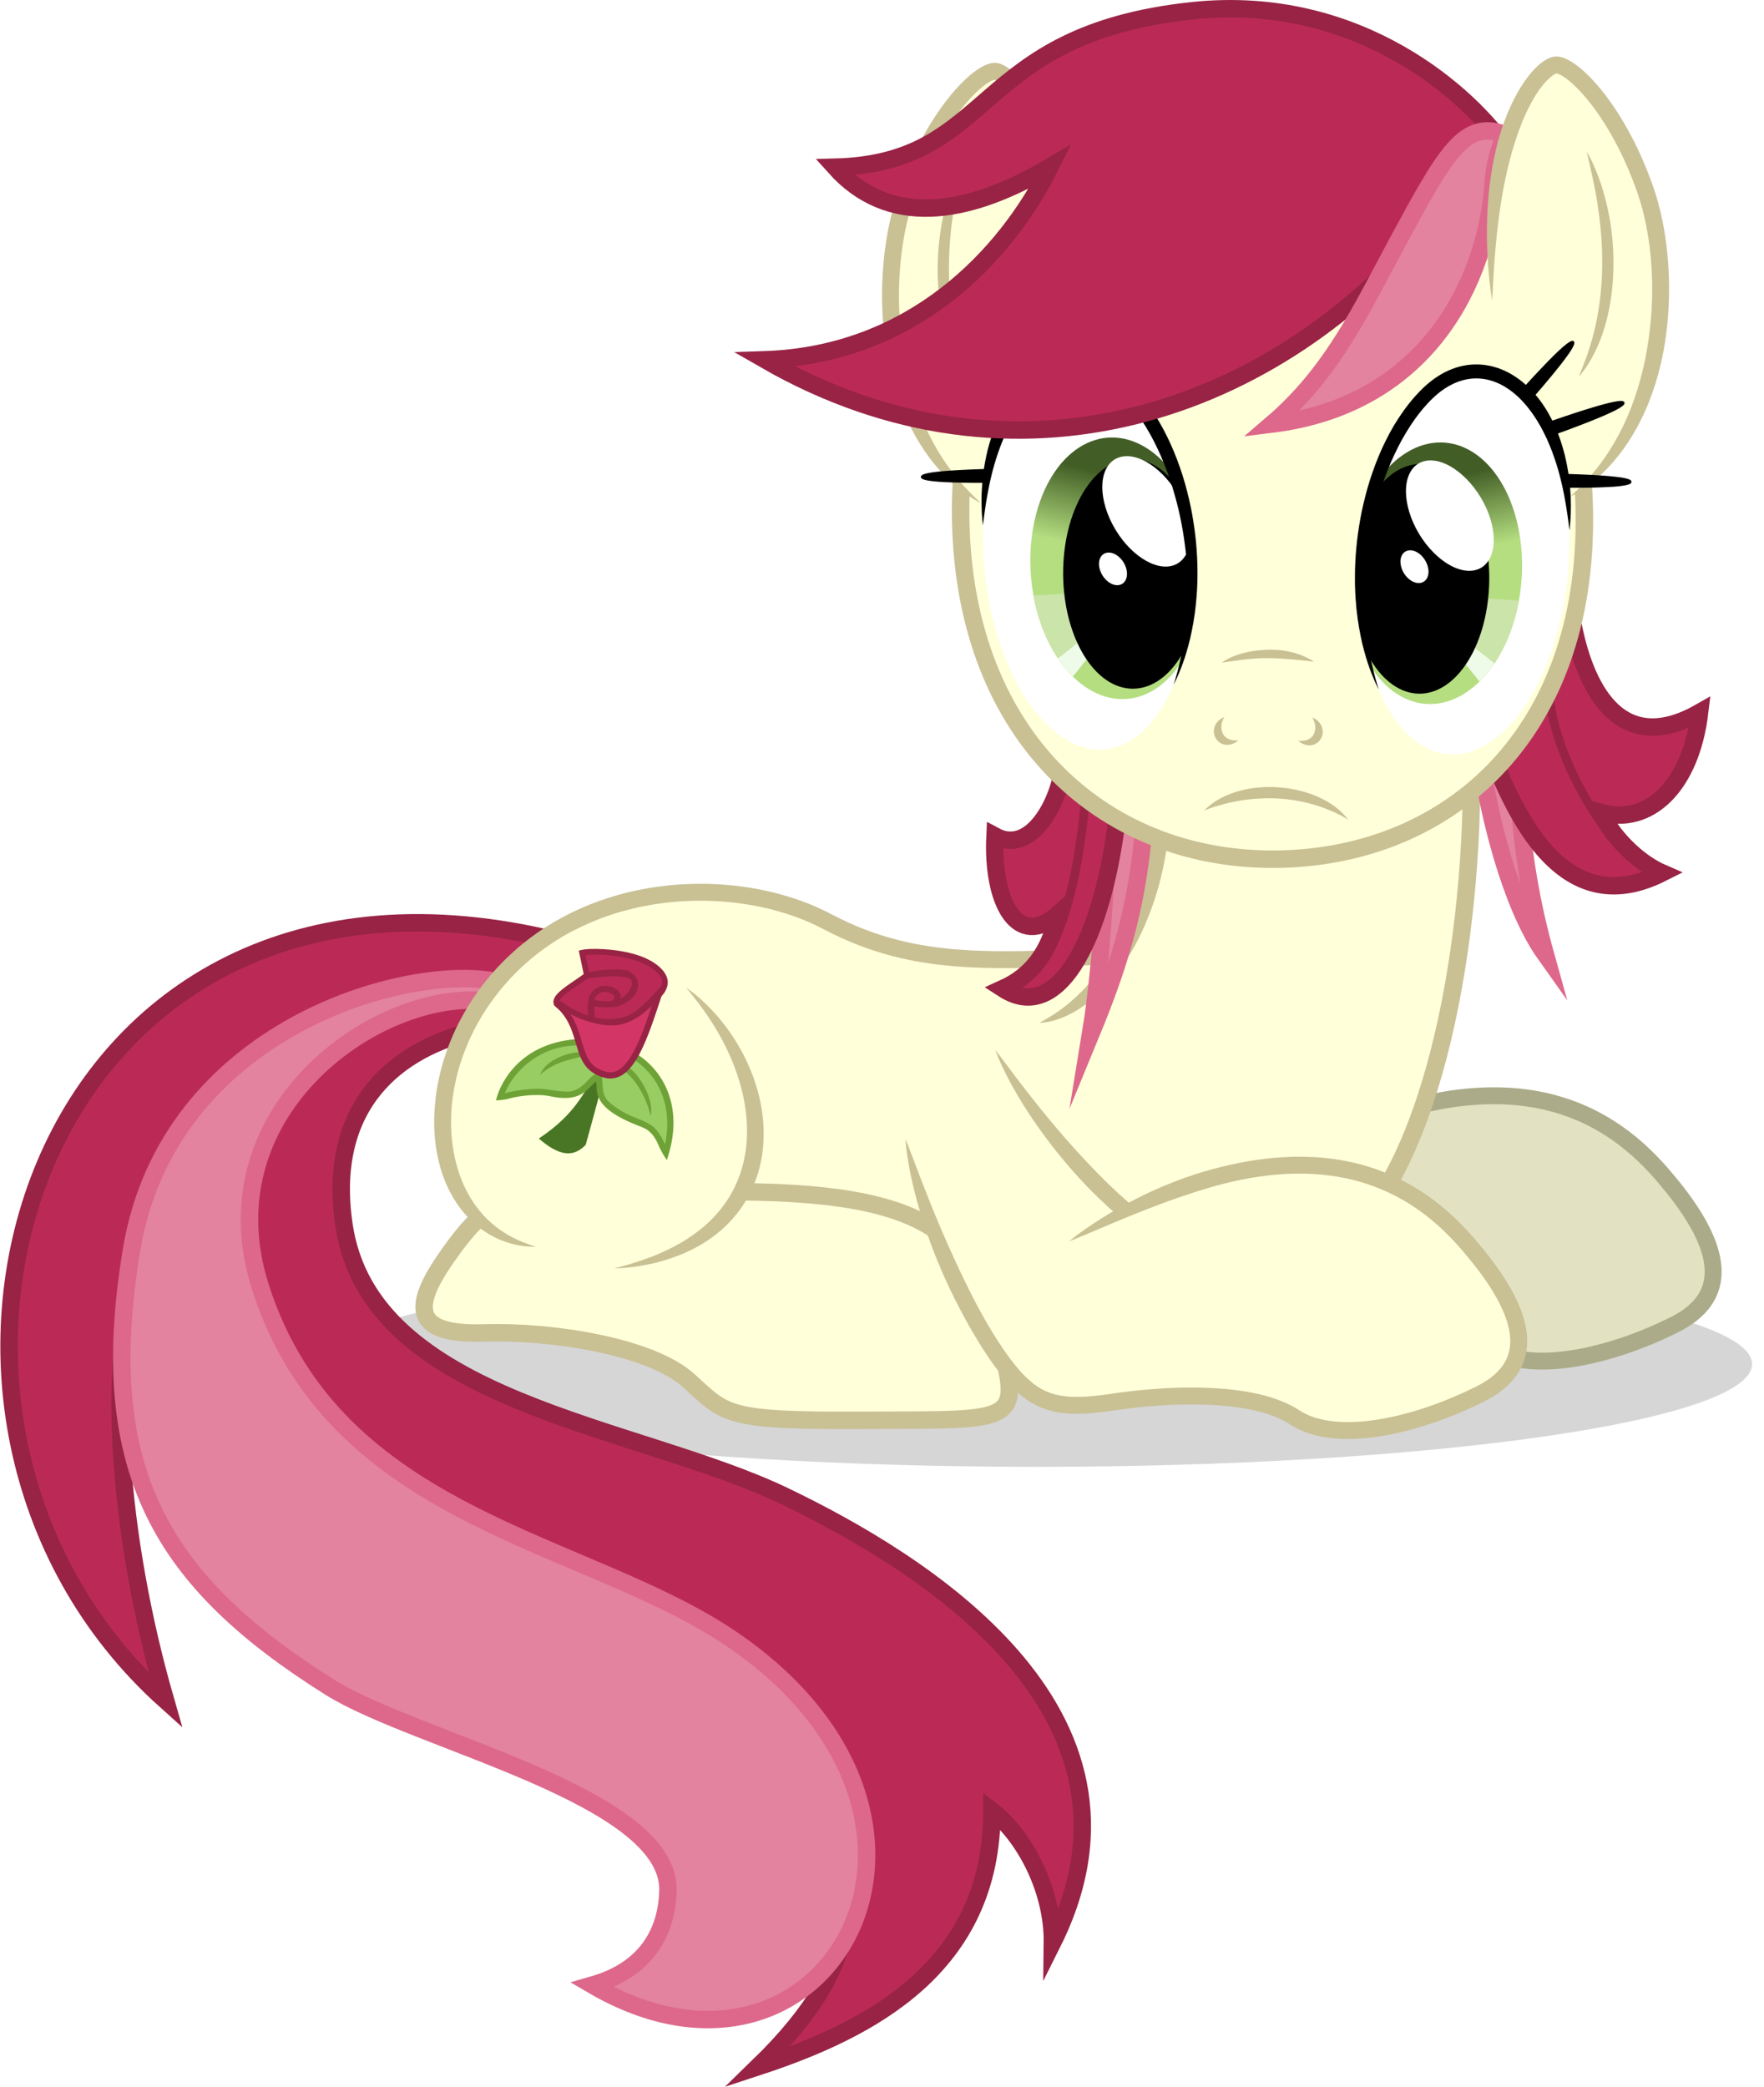 <svg version="1.2" xmlns="http://www.w3.org/2000/svg" viewBox="0 0 4246 5022" width="4246" height="5022">
	<title>rosey</title>
	<defs>
		<filter x="-50%" y="-50%" width="200%" height="200%" id="f1"> <feGaussianBlur stdDeviation="19.7"/> </filter>
		<clipPath clipPathUnits="userSpaceOnUse" id="cp1">
			<path d="m4246 0v5022h-4246v-5022zm-1000.32 2871.68l55.07-98.09-84.32-44.74-77.44 36.14z"/>
		</clipPath>
		<clipPath clipPathUnits="userSpaceOnUse" id="cp2">
			<path d="m4246 0v5022h-4246v-5022zm-2035.92 3101.33l-23.53 122.36h218.84l-37.65-115.3z"/>
		</clipPath>
		<clipPath clipPathUnits="userSpaceOnUse" id="cp3">
			<path d="m4246 0v5022h-4246v-5022zm-3118.35 2902.48l52.94 56.48 537.69-7.06 55.3-55.31 40-81.18-603.57-9.41z"/>
		</clipPath>
		<clipPath clipPathUnits="userSpaceOnUse" id="cp4">
			<path d="m4246 0v5022h-4246v-5022zm-1525.93 2247.08l-49.91 93.18 186.35-3.33-9.98-93.18z"/>
		</clipPath>
		<clipPath clipPathUnits="userSpaceOnUse" id="cp5">
			<path d="m4246 0v5022h-4246v-5022zm-1468.3 3038.75l55.07-98.09-84.32-44.74-77.44 36.14z"/>
		</clipPath>
		<clipPath clipPathUnits="userSpaceOnUse" id="cp6">
			<path d="m2367.25 1340.25c7.61 122.92 41.35 240.79 93.8 327.71 52.45 86.91 119.3 135.74 185.86 135.74 66.56 0 127.37-48.83 169.05-135.74 41.68-86.92 60.81-204.79 53.2-327.71-7.61-122.91-41.35-240.79-93.8-327.7-52.45-86.91-119.3-135.74-185.86-135.74-66.56 0-127.37 48.83-169.05 135.74-41.68 86.91-60.81 204.79-53.2 327.7z"/>
		</clipPath>
		<clipPath clipPathUnits="userSpaceOnUse" id="cp7">
			<path d="m2480.36 1367.55c3.33 83.49 28.52 163.56 70.03 222.59 41.5 59.04 95.92 92.2 151.29 92.2 55.37 0 107.15-33.16 143.95-92.2 36.8-59.03 55.6-139.1 52.27-222.59-3.33-83.49-28.52-163.55-70.02-222.59-41.51-59.03-95.93-92.2-151.3-92.2-55.37 0-107.15 33.17-143.94 92.2-36.8 59.04-55.6 139.1-52.28 222.59z"/>
		</clipPath>
		<linearGradient id="g1" x2="1" gradientUnits="userSpaceOnUse" gradientTransform="matrix(-43.48,178.913,-128.581,-31.248,2756.751,1163.121)">
			<stop offset="0" stop-color="#425e26"/>
			<stop offset="1" stop-color="#b4de80"/>
		</linearGradient>
		<clipPath clipPathUnits="userSpaceOnUse" id="cp8">
			<path d="m3776.45 1352.18c-7.61 122.91-41.36 240.79-93.8 327.7-52.45 86.91-119.3 135.74-185.86 135.74-66.56 0-127.37-48.83-169.05-135.74-41.68-86.91-60.82-204.79-53.2-327.7 7.61-122.92 41.35-240.8 93.8-327.71 52.45-86.91 119.3-135.74 185.86-135.74 66.56 0 127.36 48.83 169.04 135.74 41.68 86.91 60.82 204.79 53.21 327.71z"/>
		</clipPath>
		<clipPath clipPathUnits="userSpaceOnUse" id="cp9">
			<path d="m3663.33 1379.48c-3.32 83.48-28.51 163.55-70.02 222.59-41.5 59.03-95.93 92.2-151.29 92.2-55.37 0-107.15-33.17-143.95-92.2-36.8-59.04-55.6-139.11-52.27-222.59 3.33-83.49 28.52-163.56 70.02-222.59 41.51-59.04 95.93-92.2 151.3-92.2 55.37 0 107.14 33.16 143.94 92.2 36.8 59.03 55.6 139.1 52.27 222.59z"/>
		</clipPath>
		<linearGradient id="g2" x2="1" gradientUnits="userSpaceOnUse" gradientTransform="matrix(43.48,178.913,-128.568,31.245,3386.948,1175.045)">
			<stop offset="0" stop-color="#425e26"/>
			<stop offset="1" stop-color="#b4de80"/>
		</linearGradient>
	</defs>
	<style>
		.s0 { opacity: .4;filter: url(#f1);fill: #000000 } 
		.s1 { fill: #bb2a57;stroke: #982345;stroke-miterlimit:100;stroke-width: 42 } 
		.s2 { fill: #e3839f;stroke: #dd688b;stroke-miterlimit:100;stroke-width: 42 } 
		.s3 { fill: #e2e2c3 } 
		.s4 { fill: #76c1ee } 
		.s5 { fill: #abab89 } 
		.s6 { fill: #ffffd9 } 
		.s7 { fill: none;stroke: #c9c094;stroke-width: 42 } 
		.s8 { fill: #c9c094 } 
		.s9 { fill: none;stroke: #982345;stroke-miterlimit:100;stroke-width: 21 } 
		.s10 { fill: #000000 } 
		.s11 { fill: #ffffff } 
		.s12 { fill: url(#g1) } 
		.s13 { fill: #cbe4a9 } 
		.s14 { fill: #eefbe8 } 
		.s15 { fill: url(#g2) } 
		.s16 { fill: #497624 } 
		.s17 { fill: #97cd63 } 
		.s18 { fill: #6ea237 } 
		.s19 { fill: #bb2a57 } 
		.s20 { fill: #d33666 } 
		.s21 { fill: #982345 } 
	</style>
	<path id="Shadow" class="s0" d="m4217.3 3282.5c0.2 65.6-181.1 128.5-504.2 174.8-323 46.4-761.3 72.5-1218.3 72.5-457 0-895.3-26.1-1218.3-72.5-323.1-46.3-504.4-109.2-504.2-174.8-0.2-65.5 181.1-128.4 504.2-174.8 323-46.4 761.3-72.4 1218.3-72.4 457 0 895.3 26 1218.3 72.4 323.1 46.4 504.4 109.3 504.2 174.8z"/>
	<g id="Tail">
		<path id="Outline 2" class="s1" d="m1152 2478c-195.8 42.8-366.8 180-324 470 63.3 428.7 702.6 479.8 1062 653 314.8 151.7 923.7 514.2 643.2 1074.9 1.7-132.7-71.5-261.8-145.6-318.6 0.4 375.7-292.3 527.2-562.8 616 278.6-270.5 221.1-434.8 171.3-580.1-123.5-360-1004.4-428.9-1228.4-548.3-386.6-206.1-466.9-521.8-440.4-773.8-69.5 210.4-43.6 622.8 71.2 1020.9-764.5-686.2-324.5-2145.2 950.8-1826.5 131 32.7-137 199.3-197.3 212.5z"/>
		<path id="Outline 1" class="s2" d="m1197.9 2362.5c-216-46.1-792.5 112-881.2 645-88.7 533 74.1 799.3 477.3 1052.7 207.2 130.2 820.8 261.1 813.8 490.4-3.1 100.1-52.4 189.4-181.7 226.3 561.7 328.5 975.8-394.7 337.1-831.2-352.4-240.9-955.5-286.2-1135.9-846.7-134.6-417.9 268.2-709.7 531.5-691.5"/>
	</g>
	<g id="Front left hoofa">
		<path id="Background" class="s3" d="m2863.8 2359.8l-216.3 214.2c53.5 228.8 159.4 438.3 233.7 538.1 74.2 99.8 128.7 115.5 266.3 94.8 137.5-20.7 339-27.8 436.8 36.9 97.9 64.6 289 22.2 445.8-55.9 156.9-78.2 94.9-218-29.2-361.6-113.8-131.6-344.7-307.3-823-78.7-102-85.3-229.1-234.4-314.1-387.8z"/>
		<g id="Mask" clip-path="url(#cp1)">
			<path id="Outline 2" class="s4" d="m2863.9 2359.9q0.1 0 0.4 1 0.4 1 1.1 3.1 0.8 2.1 2 5.3 1.3 3.2 3.1 7.5 1.8 4.4 4.2 9.9 2.5 5.6 5.6 12.3 3.2 6.8 7.1 14.8 4 8 8.9 17.3 4.9 9.3 10.8 19.8 5.9 10.6 12.9 22.4 3.5 5.9 7.4 12.2 3.8 6.2 7.9 12.7 4.2 6.6 8.7 13.4 4.4 6.8 9.2 13.9 4.8 7.1 10 14.5 5.1 7.4 10.6 15 5.5 7.7 11.4 15.5 5.9 7.9 12.1 16 6.2 8.1 12.8 16.4 6.6 8.2 13.5 16.7 7 8.4 14.3 16.9 7.3 8.6 15 17.2 6.9 7.8 14 15.5 7.2 7.8 14.6 15.6 7.4 7.8 15.1 15.5 7.7 7.7 15.5 15.3 11.2 10.8 21.3 20 10.1 9.2 19.1 17.1 9.1 7.8 17.1 14.4 8 6.6 15.1 12.1 7.1 5.5 13.3 10.1 6.2 4.6 11.6 8.3 5.4 3.8 10 6.9 4.6 3 8.5 5.5 4 2.5 7.3 4.4 3.3 2 6 3.5 2.7 1.6 4.9 2.7 2.2 1.2 3.8 2.1 1.7 0.9 2.9 1.5 1.2 0.6 2 1 0.8 0.4 1.2 0.6 0.4 0.2 0.4 0.2l17.8-36.6c0 0-0.1 0-0.3-0.1q-0.3-0.2-1-0.5-0.6-0.3-1.7-0.8-1-0.5-2.4-1.3-1.4-0.7-3.3-1.7-1.9-1.1-4.2-2.4-2.4-1.3-5.3-3.1-2.9-1.7-6.4-3.9-3.6-2.2-7.8-5-4.2-2.8-9.1-6.3-5-3.4-10.8-7.7-5.7-4.2-12.4-9.4-6.6-5.2-14.3-11.5-7.6-6.2-16.2-13.7-8.6-7.5-18.3-16.4-9.7-8.8-20.5-19.3-7.7-7.3-15.1-14.7-7.5-7.4-14.8-14.9-7.3-7.4-14.4-14.8-7.2-7.5-14.1-14.8-7.7-8.2-15.1-16.3-7.4-8.1-14.5-16-7.1-7.9-14-15.7-6.8-7.7-13.3-15.3-6.5-7.5-12.8-14.8-6.2-7.4-12.1-14.4-5.9-7.1-11.5-13.9-5.7-6.8-11-13.4-5.3-6.5-10.3-12.7-5-6.3-9.7-12.2-4.8-6-9.2-11.6-4.4-5.7-8.6-11-8.3-10.7-15.6-20.2-7.2-9.5-13.5-17.8-6.2-8.2-11.5-15.3-5.4-7.1-9.8-13-4.4-5.9-8-10.7-3.6-4.8-6.5-8.6-2.8-3.7-4.9-6.4-2.1-2.7-3.4-4.5-1.4-1.7-2.1-2.6-0.7-0.8-0.7-0.8z"/>
		</g>
		<path id="Outline 1" class="s5" d="m3041.6 2819.9q0 0 1.2-0.5 1.2-0.4 3.7-1.4 2.5-1 6.3-2.5 3.8-1.5 9-3.6 5.2-2.1 11.7-4.9 6.5-2.7 14.4-6 7.9-3.4 17.2-7.3 9.3-3.9 19.9-8.5 10.7-4.5 22.7-9.5 12-5.1 25.4-10.6 13.3-5.5 27.9-11.4 14.6-5.9 30.5-12 15.8-6.2 32.8-12.5 17-6.3 35.1-12.6 18-6.4 37-12.6c12.7-4.1 25.7-8.2 39-12.1q20.3-6 40.6-11.1 20.3-5.1 40.5-9.1 20.2-4.1 40.1-7.1 19.9-2.9 39.6-4.7 19.6-1.9 38.8-2.5 19.3-0.6 38-0.1 18.8 0.6 37 2.3 18.3 1.7 35.9 4.7 12.2 2 24.1 4.6 11.9 2.5 23.5 5.7 11.5 3.1 22.8 6.7 11.2 3.7 22.1 7.8 10.9 4.2 21.5 8.8 10.5 4.6 20.7 9.7 10.2 5.1 20 10.6 9.8 5.5 19.3 11.4 9.4 5.9 18.5 12.2 9 6.2 17.7 12.8 8.7 6.6 16.9 13.4 8.3 6.8 16.2 13.9 7.8 7 15.3 14.2 7.5 7.1 14.5 14.4 7.1 7.3 13.8 14.6 6.6 7.3 12.9 14.5 0 0 0 0 10.7 12.4 20.9 25 10.2 12.5 19.8 25.1 9.5 12.6 18.1 25.2 8.7 12.6 16.3 25.1 7.7 12.5 14.2 24.8c4.3 8.2 8.1 16.3 11.5 24.3q2.6 6 4.8 11.9 2.2 5.9 4 11.7 1.8 5.7 3.2 11.4 1.4 5.7 2.4 11.2 0.9 5.1 1.5 10.1 0.6 5 0.7 9.9 0.2 4.8 0.1 9.5-0.2 4.7-0.8 9.3-0.6 4.6-1.5 9-1 4.5-2.4 8.8-1.4 4.4-3.2 8.6-1.8 4.3-4 8.5-2.2 4-4.9 8-2.7 4-5.8 7.9-3.2 3.9-6.9 7.8-3.7 3.9-8 7.7-4.3 3.9-9.2 7.6-5 3.8-10.5 7.5-5.6 3.6-11.8 7.2-6.3 3.6-13.2 7.1-14.2 7-28.7 13.7-14.6 6.7-29.5 12.9-14.9 6.2-30 11.9-15.1 5.7-30.3 10.9-15.3 5.1-30.5 9.6-15.3 4.5-30.4 8.3-15.1 3.8-30.1 6.9-14.9 3.1-29.5 5.3-14.3 2.2-28.3 3.6-13.9 1.4-27.3 1.9-13.4 0.5-26.1 0.1-12.7-0.4-24.6-1.8-12-1.3-23-3.7-5.6-1.1-10.8-2.5-5.3-1.4-10.3-3.1-5.1-1.6-9.8-3.5-4.8-1.9-9.3-4-4.5-2.2-8.7-4.5-4.2-2.4-8.2-5-5.2-3.4-10.6-6.6-5.4-3.1-11.1-6-11.4-5.7-23.7-10.5-12.3-4.8-25.3-8.7-13.1-4-26.8-7.1-13.7-3.2-27.9-5.7-14.2-2.4-28.8-4.2-14.7-1.8-29.6-3.1-15-1.2-30.1-1.9-15.7-0.7-31.4-1-15.8-0.2-31.5 0.1-15.7 0.2-31.1 0.9-15.5 0.6-30.7 1.6-15.1 1-29.9 2.3-14.7 1.3-28.8 2.9-14.2 1.5-27.7 3.3-13.5 1.7-26.2 3.6-13.2 2-25.3 3.5-12 1.5-22.9 2.5-11 1-20.8 1.4-9.9 0.4-18.9 0.3-8.9-0.1-17-0.7-8.1-0.6-15.4-1.8-7.3-1.1-14.1-2.8-6.7-1.6-12.9-3.7-3.6-1.3-7-2.7-3.5-1.4-6.8-3-3.3-1.5-6.6-3.3-3.2-1.7-6.4-3.6-3.2-2-6.3-4.1-3.1-2.1-6.2-4.4-3.1-2.3-6.1-4.8-3.1-2.5-6.1-5.1-6.1-5.4-12.1-11.5-6-6.1-12-13-6.1-6.8-12.1-14.4-6-7.5-12.1-15.7c-4.1-5.5-8.3-11.4-12.5-17.4q-6.3-9.1-12.7-18.9-6.3-9.7-12.6-19.9-6.3-10.2-12.5-20.7-6.2-10.6-12.2-21.3-6-10.7-11.9-21.6-5.8-10.8-11.4-21.6-5.5-10.7-10.8-21.4-5.4-10.8-10.6-21.5-5.2-10.7-10.3-21.3-5-10.5-9.8-20.9-4.8-10.3-9.3-20.4-4.6-10.1-9-20-4.4-9.8-8.5-19.3-4.2-9.5-8.1-18.7-3.9-9.2-7.7-18-3.7-8.8-7.2-17.3-3.5-8.5-6.8-16.5-3.3-8.1-6.4-15.8-3.1-7.7-6-15-2.9-7.3-5.6-14.2-2.7-7-5.2-13.5-5.1-13-9.5-24.4-4.3-11.4-8-21.1-3.8-9.8-6.9-18.1-3.1-8.2-5.7-14.9-2.6-6.7-4.6-11.9-2.1-5.2-3.6-9-1.5-3.8-2.5-6.3-1-2.5-1.5-3.7-0.5-1.1-0.5-1.1c0 0 0 0.4 0.1 1.3 0 0.8 0.1 2.1 0.3 3.9q0.2 2.7 0.5 6.8 0.4 4 1.1 9.6 0.6 5.6 1.6 12.8 1 7.1 2.4 15.9 1.5 8.7 3.4 19.1 1.9 10.4 4.5 22.5 1.3 6.1 2.8 12.5 1.5 6.5 3.1 13.4 1.7 6.8 3.6 14.1 1.8 7.3 3.9 15 2.1 7.7 4.4 15.9 2.4 8.1 4.9 16.6 2.6 8.5 5.5 17.4 2.8 8.9 5.9 18.1 3.1 9.3 6.5 18.9 3.4 9.6 7.1 19.5 3.7 9.9 7.7 20.1 3.9 10.3 8.2 20.8 4.3 10.4 8.9 21.2 4.7 10.7 9.6 21.6 4.9 10.9 10.1 21.9 5.2 11 10.8 22.1 5.4 10.9 11.2 22 5.7 11.1 11.7 22.2 6 11.1 12.2 22.2 6.2 11.1 12.6 22 6.4 10.9 13 21.5 6.5 10.6 13.2 20.7 6.6 10.2 13.2 19.8 6.7 9.6 13.3 18.5 6.5 8.7 13 16.9 6.6 8.2 13.3 15.9 6.7 7.6 13.6 14.6 6.9 7.1 14.1 13.5 7.3 6.3 14.9 12 7.6 5.7 15.7 10.6 8.1 4.9 16.8 9 4.3 2.1 8.7 3.9 4.5 1.8 9.1 3.4 8.1 2.7 16.5 4.8 8.5 2.1 17.5 3.5 9 1.4 18.5 2.1 9.6 0.8 19.8 0.9 10.1 0.1 21-0.4 10.9-0.5 22.6-1.5 11.7-1.1 24.4-2.6 12.6-1.6 26.3-3.7 12.4-1.8 25.4-3.5 13.1-1.7 26.9-3.2 13.7-1.5 28-2.8 14.2-1.3 28.9-2.2 14.7-1 29.7-1.6 15-0.7 30.1-0.9 15.1-0.2 30.3 0 15.1 0.2 30.1 0.9 14.4 0.7 28.6 1.8 14.1 1.2 27.9 2.9 13.7 1.7 26.9 4 13.2 2.3 25.7 5.1 12.5 2.9 24.2 6.4 11.6 3.6 22.3 7.7 10.6 4.2 20.1 9 4.7 2.4 9.1 4.9 4.5 2.6 8.6 5.3 5.2 3.5 10.7 6.5 5.5 3.1 11.2 5.8 5.7 2.7 11.7 5.1 5.9 2.3 12.1 4.3 12.3 4.1 25.4 6.8 13 2.7 26.7 4.3 13.7 1.6 28 2 14.2 0.5 28.9-0.1 14.7-0.5 29.8-2 15.1-1.5 30.5-3.9 15.6-2.4 31.5-5.7 15.8-3.2 31.8-7.3c21.3-5.3 42.7-11.7 63.9-18.8q15.9-5.4 31.7-11.4 15.8-5.9 31.3-12.4 15.5-6.5 30.7-13.5 15.2-6.9 30-14.3 0 0 0 0 7.9-3.9 15.2-8.1 7.3-4.2 14-8.6 6.7-4.4 12.8-9.1 6.1-4.6 11.5-9.5 5.5-4.9 10.4-10 4.9-5.1 9.2-10.4 4.3-5.3 7.9-10.8 3.7-5.5 6.8-11.2 3.2-5.9 5.8-12 2.6-6 4.5-12.2 2-6.2 3.3-12.4 1.4-6.3 2.2-12.7 0.8-6.3 1-12.7 0.3-6.3 0-12.7-0.2-6.4-1-12.9-0.7-6.4-1.8-12.8-1.3-6.8-3-13.7-1.7-6.9-3.9-13.7-2.1-6.9-4.6-13.8-2.6-6.8-5.5-13.6-2.9-6.9-6.2-13.7-3.2-6.8-6.8-13.6-7.1-13.6-15.4-27.1-8.3-13.5-17.5-26.9-9.2-13.4-19.2-26.6-10-13.3-20.7-26.4-10.6-13-21.7-25.9-6.6-7.6-13.7-15.4-7-7.7-14.6-15.4-7.5-7.8-15.5-15.4-7.9-7.7-16.4-15.3-8.4-7.5-17.3-14.9-8.9-7.3-18.3-14.4-9.4-7.1-19.2-13.9-9.8-6.7-20-13.1-10.2-6.4-20.9-12.4-10.7-6-21.8-11.6-11-5.5-22.5-10.5-11.5-5.1-23.4-9.6-11.8-4.5-24-8.4-12.3-4-24.8-7.4-12.6-3.4-25.4-6.2-12.9-2.7-26.1-4.9-19-3.2-38.6-5.1-19.6-1.8-39.7-2.4-20.1-0.6-40.6 0.1-20.4 0.7-41.2 2.6-20.8 1.9-41.8 5-21 3.2-42.1 7.4-21.2 4.2-42.4 9.5-21.1 5.4-42.3 11.6-10.3 3.1-20.4 6.4-10.1 3.2-19.9 6.6c-13 4.6-25.6 9.4-37.8 14.2-12.2 4.9-24 9.9-35.4 14.9-11.3 5.1-22.2 10.2-32.6 15.3q-15.6 7.6-29.8 15.1-14.3 7.5-27 14.7-12.8 7.3-24.1 14.1-11.3 6.8-21.2 13-9.9 6.3-18.4 12-8.5 5.6-15.5 10.5-7.1 5-12.9 9.1-5.7 4.2-10.2 7.6-4.4 3.3-7.7 5.9-3.2 2.5-5.3 4.2-2 1.7-3 2.5c-0.8 0.6-1.1 0.9-1.1 0.9z"/>
	</g>
	<g id="Body">
		<path id="Background" class="s6" d="m3543 1819.7l-745.9 63.5c7.8 161.6-34.2 309-100.3 415.3-327.9 21.7-509.5 23.2-705.8-80.4-213.4-112.6-579.7-105.5-791.6 140.6-164.8 191.3-171.7 452.2-47 575.3-29 27.5-56 62.3-84.2 104.2-78.8 116.6-64.5 175.3 98.2 170.2 162.7-5.2 401.7 32.5 492.3 114.7 90.7 82.1 86.3 97.6 424.6 95.7 373.3-2.2 381.5 13.5 315.4-218.5-3.1-11.1-6.4-21.6-9.7-32.2 333.4 47.2 645.8-14.1 843.7-179.9 221.7-185.7 317.7-730.1 310.3-1168.5z"/>
		<g id="Mask 3" clip-path="url(#cp2)">
			<path id="Outline 4" class="s7" d="m2267.2 3145.5c377.7 82.2 742.6 27.3 964.3-158.5 221.7-185.7 317.8-729.8 310.4-1168.2"/>
		</g>
		<g id="Mask 2" clip-path="url(#cp3)">
			<path id="Outline 3" class="s7" d="m1681.1 2868.8c554.8-12.4 650.7 98.7 716.8 330.6 66.1 232 57.8 216.3-315.5 218.4-338.3 2-334.2-13.5-424.8-95.6-90.7-82.2-329.4-119.8-492.1-114.6-162.7 5.1-177-53.7-98.3-170.4 78.8-116.6 146.2-180.7 281.4-174.8"/>
		</g>
		<path id="Outline 3" class="s8" d="m1478.8 3052.4q0 0 0.5 0 0.4 0 1.4 0 0.9 0 2.3-0.1 1.5 0 3.4-0.1 1.9-0.1 4.3-0.3 2.5-0.1 5.4-0.3 2.9-0.2 6.3-0.5 3.5-0.3 7.4-0.7 3.9-0.4 8.4-0.9 4.4-0.5 9.3-1.2 4.9-0.7 10.3-1.5 5.4-0.9 11.2-1.9 5.8-1.1 12.1-2.4 6.3-1.3 13-2.8 6.6-1.6 13.7-3.5 7.1-1.9 14.5-4.2 7.4-2.2 15.1-4.9 7.7-2.6 15.6-5.8 8-3.1 16.2-6.7 8.1-3.6 16.4-7.8 8.4-4.1 16.8-8.9 8.4-4.8 16.8-10.2 8.4-5.5 16.7-11.6 8.4-6.2 16.6-13.1 8.2-6.9 16.1-14.6 7.9-7.8 15.5-16.4 7.6-8.5 14.7-18 7.1-9.5 13.6-19.9 6.5-10.4 12.3-21.7 5.8-11.3 10.8-23.6 5-12.3 9-25.4 4-13.2 6.9-27.3 2.2-10.7 3.6-21.2 1-7.5 1.7-14.9 0.7-7.4 1-14.7 0.7-14.6 0.3-28.7-0.5-14-2-27.5-1.4-13.5-3.7-26.4-2.3-12.9-5.3-25.1-3-12.3-6.5-23.8-3.6-11.6-7.5-22.5-4-10.8-8.4-21-4.3-10.2-8.9-19.8-4.5-9.5-9.3-18.4-4.7-8.8-9.6-17-4.9-8.2-9.7-15.8-4.9-7.6-9.8-14.6-4.9-7-9.6-13.4-4.8-6.4-9.5-12.2-4.7-5.8-9.2-11.2-4.6-5.3-8.9-10.1-4.3-4.8-8.5-9.1-4.1-4.3-8-8.2-3.9-3.9-7.5-7.3-3.6-3.5-7-6.5-3.4-3.1-6.4-5.8-3.1-2.7-5.9-5-2.8-2.3-5.3-4.3-2.4-2-4.6-3.7-2.2-1.7-4-3.1-3.7-2.8-6.2-4.5-2.4-1.8-3.6-2.6-1.3-0.8-1.2-0.8 0 0 0.9 1.1 0.4 0.6 1.1 1.4 0.7 0.9 1.7 2.1 0.9 1.1 2.1 2.6 1.2 1.5 2.7 3.3 1.4 1.8 3.1 3.9 1.8 2.1 3.7 4.6 2 2.5 4.2 5.3 2.2 2.8 4.7 6 2.4 3.1 5.1 6.7 2.7 3.5 5.6 7.5 2.9 3.9 6 8.3 3.2 4.3 6.5 9.1 3.3 4.8 6.8 10 3.5 5.2 7.1 10.9 3.6 5.6 7.4 11.8 3.7 6.1 7.6 12.7 3.8 6.7 7.7 13.8 3.9 7.1 7.8 14.8 3.9 7.6 7.7 15.8 3.9 8.1 7.6 16.8 3.8 8.7 7.4 17.9 3.6 9.3 7 19 3.3 9.8 6.4 20.1 3.1 10.3 5.8 21.1 2.7 10.8 4.9 22.1 2.2 11.3 3.9 23.1 1.6 11.8 2.6 24 1 12.2 1.1 24.8c0.1 8.4-0.1 17-0.6 25.6q-0.8 12.9-2.7 26.1-1.3 9.3-3.2 18.7-2.6 12.4-6 23.9-3.3 11.5-7.5 22.3-4.1 10.7-8.9 20.7-4.7 10-10.1 19.3-5.3 9.3-11.2 17.8-5.8 8.6-12.1 16.5c-8.3 10.6-17.2 20.3-26.3 29.3-9.2 8.9-18.7 17.1-28.4 24.5q-7.2 5.6-14.5 10.7-7.3 5.1-14.6 9.8-7.3 4.6-14.6 8.8-7.2 4.2-14.4 7.9-7.1 3.8-14.1 7.2-7 3.4-13.8 6.4-6.7 3-13.2 5.8-6.5 2.7-12.7 5.1-6.2 2.4-12.1 4.5-5.9 2.2-11.3 4-5.5 1.9-10.6 3.6-5.1 1.7-9.8 3.1-4.6 1.5-8.8 2.7-4.2 1.3-8 2.4-3.8 1.1-7.1 2-3.2 0.9-6.1 1.7-2.8 0.8-5.1 1.4-2.3 0.6-4.2 1.1-1.8 0.5-3.2 0.9-1.4 0.4-2.3 0.6-0.9 0.3-1.4 0.4-0.4 0.1-0.4 0.1z"/>
		<g id="Mask 1" clip-path="url(#cp4)">
			<path id="Outline 2" class="s8" d="m1290 3000.1c0 0-0.1 0-0.3-0.1q-0.2-0.1-0.8-0.2-0.6-0.2-1.4-0.5-0.9-0.3-2-0.6-1.2-0.4-2.6-0.9-1.5-0.5-3.2-1-1.8-0.6-3.8-1.3-2.1-0.7-4.4-1.6-2.3-0.8-4.9-1.8-2.6-0.9-5.5-2.1-2.9-1.1-6.1-2.4-3.1-1.3-6.5-2.8-3.4-1.5-7.1-3.3-3.6-1.7-7.4-3.7-3.9-2-7.9-4.2-4.1-2.3-8.3-4.8-4.2-2.6-8.5-5.5-4.4-2.8-8.9-6.1-4.5-3.2-9-6.9-4.6-3.6-9.2-7.7-4.7-4.1-9.3-8.7-4.7-4.5-9.4-9.6-4.6-5.1-9.2-10.7-4.6-5.6-9.2-11.8-4.5-6.2-8.9-13.1-4.4-6.9-8.6-14.4-4.2-7.6-8.2-15.8-4-8.3-7.7-17.4-3.7-9-7-18.9-3.3-9.9-6.1-20.6-2.9-10.7-5.2-22.3-2.4-11.6-4-24.2-1.4-9.9-2.3-20.4-0.8-10.6-1.2-21.7c-0.5-14.6-0.1-29.4 0.9-44.3 1.1-14.8 2.9-29.8 5.5-44.8 2.6-14.9 5.9-29.9 9.9-44.8 4-14.9 8.8-29.7 14.2-44.3 5.5-14.6 11.6-29.1 18.4-43.4 6.8-14.2 14.3-28.2 22.4-42q12.2-20.6 26.4-40.2 14.1-19.7 30.1-38.2 11.5-13.4 23.5-25.7 12-12.3 24.4-23.5 12.5-11.3 25.2-21.5 12.8-10.3 25.9-19.5 13-9.3 26.3-17.7 13.3-8.4 26.8-15.9 13.5-7.5 27.2-14.1 13.6-6.7 27.3-12.6 13.8-5.9 27.6-11.1 13.7-5.1 27.5-9.6 13.8-4.4 27.6-8.2 13.8-3.7 27.5-6.9 13.7-3.1 27.3-5.6 13.7-2.5 27.1-4.4 13.5-2 26.9-3.4 13.3-1.4 26.4-2.3 13.2-0.8 26.1-1.2 12.9-0.4 25.6-0.3 12.7 0 25.1 0.5 12.4 0.5 24.6 1.5 12.1 0.9 24 2.2 11.8 1.3 23.3 2.9 11.6 1.7 22.7 3.7 11.2 1.9 22.1 4.2c14.4 3.1 28.4 6.6 41.8 10.4q20.3 5.7 38.9 12.4 18.7 6.7 35.8 14.2 17 7.5 32.5 15.7 11.1 5.9 22.1 11.2 10.9 5.4 21.5 10.3 10.7 4.8 21.2 9.2 10.4 4.4 20.7 8.4 10.3 4 20.4 7.5 10.1 3.6 20 6.8 10 3.2 19.8 6.1 9.8 2.8 19.4 5.4c12.9 3.3 25.6 6.3 38.2 9q18.8 3.9 37.2 6.9 18.4 3 36.4 5.2 18 2.1 35.6 3.7 17.6 1.5 34.9 2.5 17.3 1 34.1 1.5 16.9 0.5 33.4 0.7 16.4 0.2 32.5 0.1 16 0 31.6-0.3 15.6-0.3 30.6-0.8 15.1-0.4 29.6-1 14.5-0.6 28.5-1.2 13.9-0.7 27.2-1.3 13.2-0.7 25.8-1.4 12.6-0.7 24.5-1.4 11.8-0.8 22.9-1.4 11-0.7 21.3-1.4 10.3-0.7 19.7-1.3 9.4-0.6 17.9-1.2 8.5-0.5 16.1-1 7.6-0.6 14.3-1 6.7-0.5 12.4-0.9 5.7-0.3 10.5-0.7 4.8-0.3 8.6-0.6 3.8-0.2 6.6-0.4 2.8-0.2 4.7-0.3 1.9-0.2 2.8-0.2 1-0.1 1-0.1l-2.8-40.6q0 0.1-1 0.1-0.9 0.1-2.8 0.2-1.8 0.1-4.7 0.3-2.8 0.2-6.6 0.5-3.8 0.3-8.6 0.6-4.8 0.3-10.5 0.7-5.7 0.4-12.4 0.8-6.6 0.5-14.2 1-7.6 0.5-16.1 1.1-8.5 0.6-17.9 1.2-9.4 0.6-19.6 1.2-10.2 0.7-21.2 1.4-11.1 0.7-22.9 1.4-11.7 0.7-24.3 1.4-12.5 0.7-25.6 1.4-13.2 0.6-27 1.3-13.8 0.6-28.1 1.2-14.4 0.5-29.2 0.9-14.9 0.5-30.2 0.8-15.3 0.3-31.1 0.3-15.7 0.1-31.8-0.1-16.1-0.2-32.5-0.7-16.4-0.6-33.1-1.5-16.7-1-33.7-2.4-16.9-1.5-34.2-3.6-17.3-2.1-34.8-4.9-8.8-1.4-17.6-3.1-8.9-1.6-17.8-3.5-9-1.8-18-4-9.1-2.1-18.2-4.5-9.2-2.4-18.4-5.1-9.3-2.7-18.7-5.7-9.4-3-18.9-6.4-9.6-3.4-19.3-7.1-9.7-3.8-19.7-7.9-9.9-4.2-20-8.8-10.1-4.7-20.5-9.8-10.4-5.1-21.1-10.7-16.7-8.8-35.1-16.9-18.4-8.1-38.4-15.3-20-7.1-41.5-13.2-21.5-6.1-44.5-11c-15.3-3.3-31.1-6.1-47.3-8.4q-12.2-1.8-24.7-3.2-12.6-1.3-25.4-2.3-12.8-1-25.9-1.5-13.2-0.6-26.6-0.6-13.4-0.1-27 0.3-13.7 0.4-27.6 1.3-13.9 0.9-27.9 2.4-14.1 1.5-28.4 3.5-14.3 2.1-28.7 4.8-14.5 2.6-29 5.9-14.6 3.3-29.2 7.3-14.7 4.1-29.3 8.8-14.7 4.7-29.4 10.2-14.7 5.5-29.4 11.8-14.6 6.3-29.2 13.4-14.6 7.2-29 15.2-14.5 8-28.7 17-14.3 9-28.3 18.9-14 10-27.7 21-13.7 10.9-27 23-13.4 12.1-26.3 25.3-12.9 13.2-25.2 27.5-17.2 19.9-32.3 41.1-15.2 21.1-28.3 43.2c-8.8 14.8-16.8 29.9-24.2 45.2-7.3 15.4-13.9 30.9-19.8 46.7-5.8 15.8-11 31.8-15.3 47.9-4.4 16.1-8 32.3-10.8 48.5-2.7 16.3-4.7 32.6-5.9 48.8-1.2 16.3-1.5 32.4-1 48.5q0.4 12.2 1.4 23.8 1.1 11.6 2.7 22.7 2 13.8 4.9 26.7 2.8 12.9 6.4 24.8 3.6 11.9 7.7 22.9 4.2 11 8.8 21 4.7 10 9.8 19.1 5 9.1 10.4 17.4 5.4 8.2 11 15.6 5.6 7.4 11.4 13.9 5.7 6.6 11.6 12.4 5.8 5.8 11.7 10.9 5.9 5.1 11.7 9.6 5.8 4.4 11.6 8.2 5.7 3.8 11.3 7.1 5.6 3.3 11 6 5.5 2.8 10.7 5.1 5.2 2.3 10.2 4.2 4.9 2 9.7 3.5 4.7 1.6 9.1 2.8 4.4 1.3 8.6 2.3 4.1 1 7.9 1.8 3.8 0.7 7.3 1.3 3.5 0.6 6.7 1 3.2 0.4 6 0.7 2.9 0.3 5.4 0.5 2.5 0.2 4.7 0.3 2.2 0.2 4.1 0.2 1.8 0.1 3.4 0.1 1.5 0 2.7 0 1.2 0 2.1 0 0.9 0 1.5 0 0.6-0.1 0.9-0.1 0.3 0 0.3 0z"/>
		</g>
		<path id="Outline 1" class="s8" d="m2501.9 2461.2q0 0.1 0.7 0 0.8 0.1 2.4 0 0.9-0.1 1.9-0.1 1-0.1 2.2-0.2 1.3-0.1 2.8-0.2 1.4-0.2 3.2-0.4 1.7-0.2 3.6-0.6 2-0.3 4.2-0.7 2.2-0.4 4.6-0.9 2.5-0.6 5.2-1.3 2.7-0.6 5.6-1.5 3-0.9 6.2-1.9 3.3-1.1 6.8-2.4 3.5-1.2 7.2-2.8 3.8-1.5 7.8-3.4 4-1.8 8.3-4 4.3-2.1 8.9-4.7 4.5-2.5 9.3-5.4 4.8-3 9.8-6.3 5-3.4 10.3-7.3 5.2-3.8 10.7-8.2 5.5-4.4 11.1-9.3 5.7-5 11.5-10.5 5.9-5.6 11.8-11.8 6-6.2 12.1-13.2 6.1-6.9 12.3-14.6 6.2-7.6 12.4-16.1 6.2-8.5 12.5-17.8 6.2-9.3 12.4-19.4 6.2-10.2 12.3-21.3 6.2-11.4 12.3-23.8 6-12.4 11.8-25.8 4.5-10.4 8.5-20.6 4.1-10.2 7.7-20.2 3.6-10 6.8-19.8 3.2-9.8 6-19.3 2.8-9.6 5.3-18.8 2.5-9.3 4.7-18.3 2.2-8.9 4-17.6 1.9-8.6 3.5-17 1.7-8.3 3-16.3 1.4-8 2.6-15.6 1.1-7.6 2.1-14.9 0.9-7.3 1.7-14.2c1.1-9.2 1.9-17.9 2.6-26.1q1-12.3 1.5-23.1 0.6-10.8 0.9-20.1 0.2-9.3 0.3-17.1 0-7.8 0-14.2c0-4.3-0.2-8.1-0.2-11.4-0.2-3.3-0.2-6.2-0.3-8.7-0.1-2.4-0.2-4.4-0.2-6-0.2-1.6-0.2-2.7-0.2-3.5q0-1.1 0-1.1l-40.6 1.9q0 0 0 1.1c0 0.7 0.1 1.9 0.2 3.4 0 1.5 0.1 3.4 0.2 5.7 0.1 2.3 0.1 5 0.2 8.2 0.2 3.2 0.2 6.8 0.2 10.8q0 6.1 0 13.5c0 5-0.1 10.4-0.3 16.3q-0.2 8.8-0.7 19.1-0.6 10.2-1.5 21.9-0.9 11.7-2.4 24.8-0.8 6.6-1.7 13.5-0.9 6.9-2 14.1-1.1 7.2-2.4 14.8-1.3 7.6-2.8 15.5-1.6 7.9-3.4 16.1-1.7 8.2-3.8 16.6-2.1 8.5-4.4 17.3-2.4 8.8-5.1 17.8-2.6 9-5.7 18.3-3 9.2-6.4 18.6-3.4 9.5-7.2 19.1-3.7 9.6-8 19.3-5.4 12.7-11 24.3-5.6 11.7-11.3 22.4-5.5 10.5-11 20.2-5.6 9.6-11.1 18.5-5.5 8.8-10.9 16.9-5.4 8.2-10.7 15.6-5.4 7.4-10.6 14.2-5.2 6.7-10.2 12.9-5.1 6.1-10 11.7-4.9 5.6-9.6 10.7-4.7 5.1-9.2 9.7-4.6 4.6-8.9 8.7-4.3 4.2-8.5 7.9-4.1 3.8-8 7.2-4 3.3-7.7 6.4-3.7 3-7.2 5.7-3.5 2.8-6.8 5.2-3.3 2.5-6.4 4.7-3.1 2.2-6 4.2-2.9 1.9-5.6 3.7-2.7 1.7-5.2 3.3-2.4 1.6-4.7 3-2.3 1.3-4.3 2.6-2.1 1.2-4 2.3-1.8 1.1-3.5 2-1.7 1-3.1 1.8-3 1.6-5.1 2.8-2.2 1.2-3.6 2-1.4 0.8-2 1.2-0.7 0.3-0.7 0.3z"/>
	</g>
	<g id="Left back mane">
		<path id="Outline 3" class="s2" d="m2663.1 1829.5c9.5 107.4-4.3 454.7-38.3 661 72.3-175.4 129.7-345.6 133.5-615.8"/>
		<path id="Outline 2" class="s1" d="m2561 1833c-9.5 99.3-79.5 225.8-166 179-7.6 160.7 55.1 273.6 151.8 187.8-21.5 94.8-65.3 148.8-132.8 179.3 149 96.8 262.4-172.7 283-500.1"/>
		<path id="Outline 1" class="s9" d="m2615 1898c-10.3 113.4-29.4 286.2-95.1 401.3"/>
	</g>
	<g id="Right back mane">
		<path id="Outline 3" class="s2" d="m3571.2 1864.5c10.6 75.9 59.9 307.9 148.8 432.8-66.5-237.9-71.9-445.7-59.6-540.8"/>
		<path id="Outline 2" class="s1" d="m3786.6 1505.5c32.9 165.3 120 314.1 304.4 209-20.9 174.5-120.2 274-238.7 240.5 37.1 72.4 100.3 124.9 148.4 145.7-216.8 109.2-331.8-94.7-399.3-257.5"/>
		<path id="Outline 1" class="s9" d="m3730.2 1681.8c8.9 87.4 58.8 208.9 130.3 306.8"/>
	</g>
	<g id="Face">
		<path id="Background" class="s6" d="m3813.5 1228.7c10 546.5-336.1 838.9-750.7 838.9-414.5 0-750.6-305.7-750.6-838.9 0-533.2 336.1-838.9 750.6-838.9 414.6 0 740.7 292.4 750.7 838.9z"/>
		<path id="Outline" class="s7" d="m3813.5 1228.7c10 546.5-336.1 838.9-750.7 838.9-414.5 0-750.6-305.7-750.6-838.9 0-533.2 336.1-838.9 750.6-838.9 414.6 0 740.7 292.4 750.7 838.9z"/>
	</g>
	<g id="Front right hoofa">
		<path id="Background" class="s6" d="m2396 2527l-216.7 214.2c53.5 228.8 159.4 437.9 233.7 537.7 74.2 99.8 129.1 115.5 266.7 94.8 137.5-20.7 339-27.4 436.9 37.3 97.8 64.7 288.5 22.3 445.3-55.9 156.8-78.1 95.3-218-28.8-361.5-113.8-131.6-344.7-307.2-823-78.8-102-85.3-229.1-234.4-314.1-387.8z"/>
		<g id="Mask" clip-path="url(#cp5)">
			<path id="Outline 2" class="s8" d="m2396 2527q0 0 0.3 1 0.4 1 1.1 3.1 0.8 2.1 2.1 5.3 1.2 3.2 3 7.5 1.8 4.4 4.2 9.9 2.5 5.5 5.6 12.3 3.2 6.7 7.1 14.8 4 8 8.9 17.3 4.9 9.2 10.8 19.8 5.9 10.6 12.9 22.4 3.6 5.9 7.4 12.1 3.8 6.3 8 12.8 4.1 6.5 8.6 13.4 4.4 6.8 9.2 13.9 4.8 7.1 10 14.5 5.2 7.4 10.7 15 5.5 7.6 11.3 15.5 5.9 7.9 12.1 16 6.2 8.1 12.8 16.3 6.6 8.3 13.6 16.7 6.9 8.5 14.2 17 7.3 8.5 15 17.2 6.9 7.7 14 15.5 7.2 7.8 14.6 15.6 7.5 7.7 15.1 15.5 7.7 7.7 15.6 15.3 11.1 10.8 21.2 20 10.1 9.2 19.2 17 9 7.9 17 14.5 8.1 6.6 15.1 12.1 7.1 5.5 13.3 10.1 6.2 4.6 11.6 8.3 5.4 3.8 10 6.8 4.6 3.1 8.6 5.6 3.9 2.4 7.2 4.4 3.3 2 6 3.5 2.7 1.5 4.9 2.7 2.2 1.2 3.9 2.1 1.6 0.9 2.9 1.5 1.2 0.6 1.9 1 0.8 0.4 1.2 0.5 0.4 0.2 0.4 0.2l17.8-36.5c0 0-0.1 0-0.3-0.1q-0.3-0.2-1-0.5-0.6-0.3-1.6-0.9-1-0.5-2.5-1.2-1.4-0.8-3.3-1.8-1.8-1-4.2-2.3-2.4-1.4-5.3-3.1-2.9-1.7-6.4-4-3.5-2.2-7.8-5-4.2-2.7-9.1-6.2-5-3.5-10.7-7.7-5.8-4.3-12.5-9.5-6.6-5.1-14.2-11.4-7.7-6.3-16.3-13.8-8.6-7.4-18.3-16.3-9.7-8.9-20.5-19.3-7.6-7.3-15.1-14.7-7.5-7.5-14.8-14.9-7.3-7.4-14.4-14.9-7.1-7.4-14.1-14.8-7.6-8.1-15.1-16.2-7.4-8.1-14.5-16-7.1-8-13.9-15.7-6.9-7.8-13.4-15.3-6.5-7.6-12.8-14.9-6.2-7.3-12.1-14.4-5.9-7-11.5-13.8-5.6-6.9-11-13.4-5.3-6.5-10.3-12.8-5-6.2-9.7-12.2-4.7-5.9-9.2-11.6-4.4-5.6-8.6-11-8.3-10.7-15.6-20.1-7.2-9.5-13.5-17.8-6.2-8.3-11.5-15.3-5.3-7.1-9.8-13-4.4-5.9-8-10.8-3.6-4.8-6.5-8.5-2.8-3.7-4.9-6.4-2.1-2.7-3.4-4.5-1.4-1.8-2.1-2.6-0.6-0.8-0.6-0.8z"/>
		</g>
		<path id="Outline 1" class="s8" d="m2573.6 2986.9q0 0 1.2-0.4 1.2-0.5 3.8-1.4 2.4-1 6.3-2.5 3.8-1.5 8.9-3.6 5.2-2.2 11.7-4.9 6.5-2.7 14.4-6 7.9-3.4 17.2-7.3 9.3-4 20-8.5 10.6-4.5 22.6-9.5 12-5.1 25.4-10.6 13.3-5.5 27.9-11.4 14.7-5.9 30.5-12 15.8-6.2 32.8-12.5 17-6.3 35.1-12.7 18-6.3 37.1-12.5c12.6-4.1 25.6-8.2 38.9-12.1q20.3-6.1 40.6-11.1 20.4-5.1 40.5-9.2 20.2-4 40.1-7 20-2.9 39.6-4.8 19.6-1.8 38.8-2.4 19.3-0.7 38-0.1 18.8 0.5 37 2.3 18.3 1.7 35.9 4.6 12.2 2.1 24.1 4.6 11.9 2.6 23.5 5.7 11.5 3.1 22.8 6.8 11.2 3.6 22.1 7.8 10.9 4.1 21.5 8.8 10.5 4.6 20.7 9.7 10.2 5.1 20 10.6 9.9 5.5 19.3 11.4 9.4 5.9 18.5 12.2 9.1 6.2 17.7 12.8 8.7 6.5 17 13.4 8.2 6.8 16.1 13.8 7.9 7.1 15.3 14.2 7.5 7.2 14.6 14.5 7 7.2 13.7 14.5 6.6 7.3 12.9 14.6 0 0 0 0 10.7 12.4 20.9 24.9 10.3 12.6 19.8 25.2 9.5 12.6 18.2 25.2 8.6 12.6 16.3 25.1 7.6 12.5 14.1 24.8c4.3 8.2 8.2 16.3 11.6 24.3q2.5 6 4.7 11.9 2.2 5.9 4 11.6 1.8 5.8 3.2 11.5 1.4 5.6 2.4 11.1 0.9 5.2 1.5 10.2 0.6 5 0.8 9.8 0.2 4.9 0 9.6-0.2 4.7-0.8 9.3-0.6 4.6-1.5 9-1 4.5-2.4 8.8-1.3 4.4-3.1 8.6-1.8 4.3-4.1 8.4-2.2 4.1-4.9 8.1-2.6 3.9-5.8 7.9-3.2 3.9-6.9 7.8-3.7 3.9-8 7.7-4.3 3.8-9.2 7.6-4.9 3.8-10.5 7.4-5.6 3.7-11.8 7.3-6.3 3.6-13.2 7-14.2 7.1-28.7 13.8-14.6 6.6-29.5 12.8-14.9 6.3-30 12-15.1 5.7-30.3 10.8-15.3 5.2-30.5 9.7-15.2 4.5-30.4 8.3-15.1 3.8-30 6.9-15 3-29.6 5.3-14.3 2.2-28.2 3.6-14 1.4-27.4 1.9-13.3 0.5-26.1 0.1-12.7-0.4-24.6-1.8-12-1.4-23-3.7-5.5-1.2-10.8-2.6-5.3-1.4-10.3-3-5-1.7-9.8-3.5-4.8-1.9-9.3-4.1-4.5-2.1-8.7-4.5-4.2-2.3-8.2-4.9-5.1-3.4-10.6-6.6-5.4-3.1-11.1-6-11.4-5.7-23.7-10.5-12.3-4.8-25.3-8.8-13-3.9-26.7-7.1-13.7-3.1-28-5.6-14.2-2.4-28.8-4.3-14.7-1.8-29.6-3-14.9-1.2-30-1.9-15.7-0.8-31.5-1-15.8-0.2-31.5 0-15.6 0.3-31.1 0.9-15.5 0.7-30.7 1.7-15.1 1-29.8 2.3-14.8 1.3-28.9 2.8-14.2 1.6-27.6 3.3-13.5 1.8-26.3 3.7-13.2 2-25.3 3.5-12 1.5-22.9 2.5-10.9 0.9-20.8 1.4-9.9 0.4-18.8 0.3-9-0.1-17.1-0.7-8-0.7-15.4-1.8-7.3-1.1-14-2.8-6.8-1.6-13-3.8-3.6-1.2-7-2.6-3.4-1.4-6.8-3-3.3-1.6-6.6-3.3-3.2-1.7-6.4-3.7-3.2-1.9-6.3-4-3.1-2.1-6.2-4.4-3.1-2.3-6.1-4.8-3.1-2.5-6.1-5.2-6.1-5.3-12.1-11.4-6-6.1-12-13-6-6.9-12.1-14.4-6-7.6-12.1-15.7c-4.1-5.6-8.3-11.4-12.5-17.5q-6.3-9.1-12.6-18.8-6.4-9.7-12.7-19.9-6.3-10.2-12.5-20.8-6.2-10.5-12.2-21.2-6-10.8-11.8-21.6-5.9-10.8-11.4-21.6-5.6-10.8-10.9-21.4-5.4-10.8-10.6-21.6-5.2-10.7-10.2-21.2-5-10.6-9.8-20.9-4.8-10.4-9.4-20.5-4.6-10.1-9-19.9-4.4-9.8-8.5-19.3-4.2-9.5-8.1-18.7-3.9-9.2-7.6-18-3.8-8.8-7.3-17.3-3.5-8.5-6.8-16.6-3.3-8.1-6.4-15.8-3-7.7-5.9-15-3-7.3-5.7-14.2-2.7-6.9-5.2-13.4-5.1-13-9.4-24.4-4.4-11.4-8.1-21.2-3.8-9.8-6.9-18-3.1-8.2-5.7-14.9-2.6-6.7-4.6-11.9-2-5.2-3.6-9.1-1.5-3.8-2.5-6.2-1-2.5-1.5-3.7-0.5-1.2-0.5-1.2c0 0 0 0.5 0.1 1.3 0 0.9 0.1 2.2 0.3 4q0.2 2.6 0.6 6.7 0.3 4.1 1 9.7 0.6 5.6 1.6 12.7 1 7.2 2.5 15.9 1.4 8.8 3.3 19.2 2 10.4 4.5 22.5 1.3 6 2.8 12.5 1.5 6.5 3.1 13.3 1.7 6.9 3.6 14.2 1.9 7.3 3.9 15 2.1 7.7 4.5 15.8 2.3 8.1 4.9 16.6 2.5 8.5 5.4 17.4 2.8 8.9 5.9 18.2 3.1 9.2 6.5 18.8 3.4 9.6 7.1 19.6 3.7 9.9 7.7 20.1 4 10.2 8.3 20.7 4.3 10.5 8.9 21.2 4.6 10.7 9.5 21.6 4.9 10.9 10.1 22 5.3 11 10.8 22.1 5.4 10.9 11.2 22 5.7 11.1 11.7 22.2 6 11.1 12.2 22.2 6.2 11 12.6 21.9 6.5 10.9 13 21.5 6.5 10.6 13.2 20.8 6.6 10.2 13.3 19.8 6.6 9.6 13.3 18.5 6.4 8.7 13 16.9 6.5 8.2 13.2 15.8 6.7 7.7 13.6 14.7 6.9 7 14.1 13.4 7.3 6.4 14.9 12.1 7.6 5.7 15.7 10.6 8.1 4.9 16.8 9 4.3 2 8.8 3.8 4.4 1.9 9 3.4 8.1 2.8 16.6 4.9 8.4 2.1 17.4 3.5 9 1.4 18.6 2.1 9.5 0.7 19.7 0.8 10.1 0.2 21-0.3 10.9-0.5 22.6-1.6 11.7-1 24.4-2.6 12.6-1.5 26.4-3.6 12.3-1.9 25.4-3.6 13-1.7 26.8-3.2 13.7-1.5 28-2.7 14.3-1.3 29-2.3 14.6-0.9 29.6-1.6 15-0.6 30.1-0.8 15.2-0.3 30.3 0 15.1 0.2 30.1 0.9 14.4 0.6 28.6 1.8 14.2 1.2 27.9 2.9 13.8 1.7 27 4 13.2 2.2 25.7 5.1 12.5 2.9 24.1 6.4 11.6 3.5 22.3 7.7 10.6 4.2 20.1 9 4.7 2.4 9.2 4.9 4.4 2.6 8.5 5.3 5.2 3.4 10.7 6.5 5.5 3.1 11.2 5.8 5.7 2.7 11.7 5 5.9 2.4 12.1 4.4 12.3 4 25.4 6.8 13 2.7 26.7 4.3 13.7 1.5 28 2 14.2 0.4 28.9-0.1 14.7-0.6 29.8-2.1 15.1-1.5 30.5-3.8 15.6-2.5 31.5-5.7 15.8-3.3 31.8-7.3c21.3-5.3 42.7-11.7 63.9-18.9q16-5.3 31.7-11.3 15.8-6 31.3-12.4 15.6-6.5 30.7-13.5 15.2-6.9 30-14.3 0 0 0 0 7.9-3.9 15.2-8.1 7.3-4.2 14-8.6 6.7-4.4 12.8-9.1 6.1-4.6 11.6-9.5 5.4-4.9 10.3-10 4.9-5.1 9.2-10.4 4.3-5.3 8-10.8 3.7-5.6 6.8-11.3 3.2-5.8 5.7-11.9 2.6-6 4.5-12.2 2-6.2 3.4-12.5 1.3-6.2 2.1-12.6 0.8-6.3 1-12.7 0.3-6.4 0-12.8-0.2-6.4-0.9-12.8-0.8-6.4-1.9-12.8-1.3-6.9-3-13.7-1.7-6.9-3.8-13.8-2.2-6.8-4.7-13.7-2.6-6.8-5.5-13.7-2.9-6.8-6.2-13.6-3.2-6.8-6.8-13.6-7.1-13.6-15.4-27.1-8.3-13.5-17.5-26.9-9.2-13.4-19.2-26.7-10-13.2-20.6-26.3-10.7-13.1-21.8-25.9-6.6-7.6-13.7-15.4-7-7.7-14.5-15.4-7.6-7.8-15.5-15.5-8-7.6-16.5-15.2-8.4-7.5-17.3-14.9-8.9-7.3-18.3-14.4-9.3-7.1-19.1-13.9-9.8-6.8-20.1-13.2-10.2-6.4-20.9-12.4-10.7-5.9-21.7-11.5-11.1-5.5-22.6-10.6-11.5-5-23.3-9.5-11.9-4.5-24.1-8.5-12.2-3.9-24.8-7.3-12.5-3.4-25.4-6.2-12.9-2.8-26.1-5-19-3.1-38.6-5-19.6-1.9-39.7-2.4-20.1-0.6-40.5 0.1-20.5 0.6-41.3 2.6-20.8 1.9-41.8 5-21 3.1-42.1 7.4-21.1 4.2-42.3 9.5-21.2 5.3-42.4 11.6-10.3 3.1-20.4 6.3-10.1 3.3-19.8 6.7c-13.1 4.6-25.7 9.3-37.9 14.2-12.2 4.9-24 9.9-35.3 14.9-11.4 5.1-22.3 10.2-32.7 15.2q-15.6 7.7-29.8 15.2-14.2 7.5-27 14.7-12.8 7.2-24.1 14-11.3 6.8-21.2 13.1-9.9 6.3-18.4 11.9-8.4 5.7-15.5 10.6-7.1 4.9-12.8 9.1-5.8 4.2-10.3 7.5-4.4 3.4-7.6 5.9-3.3 2.6-5.4 4.3-2 1.7-3 2.5c-0.8 0.6-1.1 0.8-1.1 0.8z"/>
	</g>
	<g id="Left ear">
		<path id="Background" class="s6" d="m2549 737.8c22.4-416.5-116.7-567-154.9-566.2-38.2 0.8-146.2 105.6-214.5 302.4-68.3 196.8-56.5 569.7 181.8 737"/>
		<path id="Outline 2" class="s8" d="m2549 737.8c0 0 0-0.7-0.1-1.9 0-0.6-0.2-1.4-0.2-2.4 0-1-0.1-2.1-0.2-3.4-0.1-1.3-0.2-2.7-0.2-4.4-0.2-1.6-0.2-3.4-0.3-5.4-0.2-1.9-0.2-4.1-0.4-6.4q-0.2-3.5-0.4-7.5-0.2-4-0.4-8.5-0.3-4.5-0.6-9.5-0.2-5-0.6-10.5-0.3-5.6-0.7-11.6-0.3-6-0.8-12.5-0.4-6.5-0.9-13.4-0.5-7-1.2-14.4-0.5-7.4-1.2-15.3-0.7-7.8-1.5-16-0.8-8.3-1.7-16.9-0.9-8.6-2-17.5-1.1-9-2.2-18.2-1.2-9.3-2.6-18.8-1.4-9.5-2.9-19.3-1.6-9.7-3.3-19.7-1.7-9.9-3.7-20-1.9-10-4.1-20.2-2.1-10.2-4.5-20.3-2.4-10.2-5-20.4-2.6-10.1-5.4-20.2-2.9-10.1-6-20-3-9.9-6.4-19.6-3.3-9.7-6.8-19.2-3.5-9.4-7.2-18.5-0.4-0.9-0.8-1.7-2.5-6.1-5.3-12.3-2.7-6.2-5.7-12.4-3-6.2-6.2-12.3-3.3-6.1-6.6-11.9-3.4-5.9-7-11.4-3.5-5.6-7.1-10.8-3.6-5.1-7.2-9.8-3.7-4.6-7.3-8.7-2.9-3.3-5.7-6.1-2.8-2.9-5.4-5.3-2.7-2.4-5.1-4.3-1.2-0.9-2.4-1.8-1.1-0.8-2.2-1.5-1-0.6-1.9-1.1-0.8-0.6-1.6-1-0.8-0.4-1.5-0.7-0.6-0.3-1.2-0.5-0.5-0.2-0.8-0.3-0.3-0.1-0.5-0.1-0.2 0 0 0c0.2 0 0.3 0 0.5 0 0 0-0.1 0-0.2 0q-0.2 0-0.5 0.1-0.3 0-0.8 0.1-0.4 0.1-1 0.3-0.5 0.2-1.2 0.4-0.7 0.2-1.4 0.5-1.6 0.6-3.4 1.5-1.9 0.9-4.1 2.2-2.2 1.2-4.6 2.8-2.4 1.6-5.1 3.5-2.7 1.9-5.6 4.2-2.7 2.1-5.7 4.6-2.9 2.5-6 5.3-6.1 5.6-12.8 12.4-6.7 6.8-13.7 14.9-7 8-14.3 17.2-7.7 9.6-15.4 20.5-7.8 10.8-15.6 22.8-7.8 12-15.5 25-7.7 13-15.2 27-7.5 14-14.6 28.8-7.2 14.9-14 30.4-6.7 15.5-13 31.6-6.3 16.1-12 32.7-3 8.5-5.7 17.4-2.7 8.9-5.2 18-2.4 9.2-4.6 18.5-2.2 9.3-4.1 18.7-2 9.5-3.7 19-1.6 9.4-3 18.9-1.5 9.5-2.6 18.9-1.2 9.5-2.1 18.8-1 9.3-1.6 18.5-0.8 9.2-1.2 18.1-0.5 9-0.8 17.7-0.3 8.8-0.4 17.2-0.2 8.5 0 16.6c0 5.5 0.1 10.8 0.3 16q0.2 7.8 0.5 15.2 0.3 7.5 0.8 14.5 0.7 11.5 1.7 22.7 0.9 11.3 2.2 22.2 1.2 11 2.7 21.6 1.5 10.6 3.2 20.9 2.3 14.2 5 27.8 2.8 13.5 5.8 26.4 3.1 12.8 6.4 25 3.4 12.2 7 23.8 3.6 11.5 7.4 22.4 3.8 10.8 7.8 21 3.9 10.2 8 19.8 4.1 9.6 8.3 18.5 4.2 8.9 8.5 17.3 4.2 8.3 8.5 16.1 4.3 7.7 8.5 14.9 4.3 7.2 8.5 13.9 4.2 6.7 8.4 12.8 4.1 6.2 8.2 11.9 4 5.7 8 10.9 3.9 5.2 7.7 10 3.8 4.8 7.4 9.2 3.6 4.4 7.1 8.3 3.4 4 6.7 7.6 3.2 3.6 6.3 6.9 3 3.3 5.8 6.2 2.8 2.9 5.4 5.5 2.6 2.6 4.9 4.9 2.3 2.3 4.4 4.3 2 2 3.8 3.8 1.8 1.7 3.4 3.2 1.5 1.4 2.8 2.6 1.3 1.2 2.3 2.2 1 0.9 1.7 1.6 0.8 0.7 1.3 1.2 1 0.9 1 0.9 0 0-1.2-0.6-1.2-0.6-3.7-1.9-1.2-0.7-2.7-1.6-1.6-0.8-3.4-1.9-1.9-1.1-4.1-2.4-2.1-1.3-4.6-2.8-2.5-1.5-5.2-3.4-2.8-1.8-5.9-3.9-3.1-2.1-6.4-4.5-3.4-2.4-7.1-5.1-3.6-2.8-7.5-5.9-3.9-3.1-8.1-6.6-4.2-3.5-8.6-7.5-4.3-3.9-8.9-8.3-4.6-4.4-9.4-9.2-4.8-4.9-9.8-10.3-4.9-5.4-10-11.3-5-6-10.2-12.5-5.1-6.5-10.3-13.6-5.3-7.1-10.5-14.9-5.2-7.7-10.4-16.2-5.2-8.4-10.3-17.5-5.1-9.1-10.1-18.9-5.1-9.8-9.9-20.4-4.8-10.5-9.4-21.8-4.7-11.2-9-23.3-4.4-12-8.4-24.7-4-12.8-7.7-26.3-3.6-13.4-6.8-27.6-3.2-14.2-6-29.1-2-10.8-3.7-22-1.7-11.1-3.1-22.6-1.4-11.5-2.5-23.3-1.1-11.8-1.8-23.9-0.5-7.4-0.8-15.2-0.4-7.8-0.6-16-0.2-8.1-0.3-16.7 0-8.5 0-17.4c0.2-5.9 0.2-11.9 0.5-18q0.3-9.2 0.8-18.6 0.5-9.4 1.2-19 0.7-9.6 1.7-19.4 1-9.8 2.2-19.8 1.3-9.9 2.7-19.9 1.5-10 3.3-20 1.8-10 3.8-20 2.1-10 4.4-19.9 2.3-10 5-19.7c3.5-13.1 7.4-25.9 11.7-38.3q6-17.2 12.5-34 6.6-16.8 13.7-33.1 7-16.3 14.6-31.8 7.5-15.6 15.4-30.3 7.8-14.8 16-28.6 8.1-13.7 16.4-26.5 8.3-12.7 16.6-24.3 8.3-11.6 16.6-22 7.9-10 15.6-18.8 7.7-8.8 15.2-16.5 3.7-3.8 7.4-7.3 3.6-3.6 7.2-6.8 3.6-3.2 7.1-6.2 3.4-2.9 6.8-5.6 3.5-2.8 7-5.2 3.4-2.5 6.7-4.6 3.3-2.2 6.6-4 3.2-1.9 6.4-3.4 3.2-1.6 6.3-2.8 1.6-0.6 3.1-1.1 1.6-0.6 3.1-1 1.6-0.5 3.2-0.9 1.6-0.3 3.2-0.6 1.6-0.3 3.3-0.4 1.6-0.2 3.3-0.2 2.2-0.1 4.3 0.1 2.1 0.3 4.1 0.7 2 0.4 3.9 0.9 1.9 0.6 3.7 1.3 1.8 0.7 3.6 1.5 1.8 0.8 3.6 1.7 1.7 0.9 3.4 2 1.8 1 3.5 2.1 1.8 1.2 3.7 2.5 1.8 1.4 3.6 2.8 3.7 2.9 7.3 6.2 3.6 3.2 7.2 6.9 3.6 3.7 7.2 7.7 4.4 5.1 8.8 10.6 4.3 5.5 8.5 11.5 4.1 6 8.1 12.3 4 6.3 7.8 12.9 3.8 6.5 7.4 13.2 3.5 6.8 6.8 13.5 3.3 6.8 6.3 13.6 3 6.7 5.7 13.3 0.4 0.9 0.8 1.9 4.1 9.8 7.7 20 3.7 10.1 7 20.6 3.3 10.4 6.2 21 2.9 10.6 5.5 21.3 2.6 10.7 4.8 21.5 2.2 10.7 4.1 21.5 1.9 10.7 3.5 21.4 1.6 10.7 2.9 21.2 1.3 10.6 2.3 20.9 1 10.4 1.8 20.5 0.7 10.1 1.3 20 0.5 9.9 0.8 19.4 0.4 9.6 0.5 18.8c0.1 6.1 0.1 12.1 0.1 18 0 5.9 0 11.6-0.1 17.2-0.2 5.6-0.3 11.1-0.4 16.4q-0.3 8-0.6 15.5-0.4 7.5-0.8 14.5-0.4 7.1-0.9 13.7-0.5 6.5-1 12.6-0.5 6-1 11.6-0.6 5.5-1.1 10.5-0.5 5.1-1.1 9.6-0.5 4.5-1 8.4-0.5 4-0.9 7.5-0.5 3.4-0.9 6.4-0.4 2.9-0.8 5.4-0.4 2.4-0.7 4.3-0.6 3.8-0.9 5.7-0.3 1.9-0.3 1.9z"/>
		<path id="Outline 1" class="s8" d="m2321 381.2c0 0 0 0.2-0.1 0.8-0.2 0.6-0.3 1.4-0.6 2.6q-0.3 1.7-0.9 4.3-0.6 2.7-1.5 6.3-0.8 3.6-1.9 8.3-1.1 4.6-2.4 10.3-1.3 5.7-2.8 12.6-1.6 6.9-3.3 14.9-1.7 8-3.6 17.3-1.9 9.3-3.8 20-2 10.6-3.9 22.5-2 12-3.8 25.4-0.9 6.7-1.8 13.7-0.8 7.1-1.6 14.5-0.8 7.4-1.5 15.2-0.7 7.8-1.3 16-0.5 8.1-1 16.6-0.4 8.5-0.7 17.4-0.3 8.9-0.4 18.1 0 9.2 0 18.8c0.1 6.7 0.3 13.3 0.5 19.8q0.4 9.6 1 18.8 0.6 9.2 1.4 17.8 0.8 8.7 1.7 16.9 1 8.3 2 16 1.1 7.8 2.3 15.1 1.2 7.3 2.4 14.2 1.3 6.8 2.6 13.3 2.7 12.9 5.5 24.2 2.7 11.3 5.6 21.2 2.8 9.8 5.5 18.3 2.7 8.5 5.2 15.8 2.5 7.2 4.8 13.3 2.3 6.2 4.3 11.2 2 5.1 3.6 9.2 1.7 4.1 3 7.2 1.3 3.2 2.2 5.5 1 2.4 1.6 3.9 0.6 1.5 0.9 2.2 0.3 0.7 0.3 0.7 0 0.1-0.6-0.5-0.5-0.6-1.6-1.8-1.1-1.2-2.7-3.2-1.6-1.9-3.8-4.6-2.1-2.7-4.8-6.4-2.6-3.6-5.7-8.2-3.1-4.6-6.6-10.3-3.5-5.8-7.3-12.7-3.8-7-7.8-15.4-4-8.3-8-18.2-2.1-4.9-4.1-10.2-2-5.3-4-11.1-2-5.7-3.9-11.9-2-6.2-3.8-12.8-1.9-6.6-3.6-13.7-1.8-7.1-3.4-14.7-1.6-7.6-3-15.6-1.5-8-2.8-16.6-1.2-8.5-2.3-17.6-1-9-1.8-18.6-0.8-9.5-1.2-19.6-0.5-10-0.7-20.6-0.2-9.9 0-19.5 0.2-9.6 0.7-18.8 0.4-9.2 1.1-18 0.7-8.8 1.6-17.2 0.8-8.5 1.9-16.5 1.1-8 2.3-15.6 1.2-7.6 2.5-14.8 1.3-7.3 2.7-14.1 1.4-6.8 2.9-13.2 1.5-6.5 3-12.5 3.1-12.1 6.3-22.7 3.2-10.6 6.3-19.7 3.1-9.2 6.1-17.1 3-7.8 5.8-14.4 2.8-6.5 5.2-11.9 2.5-5.4 4.6-9.7 2.2-4.4 3.9-7.7 1.7-3.3 3.1-5.7 1.3-2.3 2.2-3.9 0.9-1.5 1.3-2.2c0.4-0.5 0.5-0.7 0.5-0.7z"/>
	</g>
	<g id="Left eye">
		<path id="Eyelash 3" class="s10" d="m2355.7 809.5q0 0 0 0c0-0.1 0-0.1 0.2-0.1 0-0.1 0.1-0.1 0.1-0.2 0.2 0 0.2-0.1 0.3-0.2 0.1 0 0.2-0.1 0.3-0.2q0.2-0.1 0.5-0.2 0.2-0.1 0.5-0.1 0.3-0.1 0.7-0.1 0.3-0.1 0.8 0 0.4 0 1 0.1 0.5 0.1 1.2 0.3 0.6 0.2 1.4 0.5c1.1 0.5 2.4 1.1 3.9 2 1.5 0.9 3.2 2.1 5.3 3.6 2 1.6 4.4 3.5 7.2 5.8q2 1.7 4.4 3.8 2.3 2.1 5 4.5 2.7 2.5 5.7 5.3 3 2.9 6.4 6.2 3.3 3.3 7 7 3.8 3.7 7.9 7.9 4.1 4.1 8.5 8.8 4.5 4.6 9.3 9.7 4.9 5.1 10 10.6 5.2 5.5 10.7 11.4 5.4 5.9 11.2 12.2 5.7 6.2 11.7 12.8 5.9 6.5 12 13.3 3 3.3 6 6.7 3.1 3.4 6.1 6.9 3.4 3.8 6.4 7.1 3 3.4 5.7 6.4 2.7 3.1 5 5.7 2.4 2.7 4.4 5c2.8 3.1 5.2 5.7 7.2 8.1q1.6 1.7 2.9 3.2 1.3 1.4 2.4 2.7 1.1 1.2 2.1 2.3 0.9 1 1.6 1.8 0.8 0.9 1.4 1.6 0.6 0.6 1 1.1 0.5 0.5 0.8 0.9 0.4 0.4 0.6 0.6 0.4 0.5 0.4 0.5l-25.3 22.5q0 0.1-0.4-0.4-0.2-0.3-0.5-0.6-0.4-0.4-0.8-0.9-0.5-0.5-1.1-1.2-0.6-0.7-1.3-1.5-0.8-0.9-1.7-1.9-0.9-1-2-2.3-1.2-1.2-2.5-2.7-1.3-1.5-2.8-3.2c-2.1-2.3-4.5-5-7.2-8.1q-2.1-2.3-4.5-5-2.3-2.6-5-5.6-2.7-3.1-5.7-6.5-3-3.3-6.4-7.1-3-3.5-6.1-6.9-3-3.4-6-6.8-6-6.8-11.8-13.5-5.8-6.7-11.3-13.1-5.6-6.5-10.8-12.6-5.2-6.2-10-11.9-4.9-5.8-9.4-11.2-4.4-5.4-8.5-10.4-4.1-5-7.7-9.6-3.7-4.5-6.9-8.7-3.3-4.1-6.1-7.9-2.9-3.7-5.3-7-2.5-3.4-4.6-6.3-2.1-3-3.9-5.6-1.8-2.5-3.3-4.8c-2-3-3.5-5.6-4.8-7.8-1.3-2.3-2.2-4.1-2.9-5.7-0.8-1.6-1.3-3-1.6-4.1q-0.2-0.8-0.3-1.5c-0.2-0.4-0.2-0.8-0.2-1.2q0-0.6 0-1c0-0.3 0-0.6 0.1-0.8 0-0.3 0.2-0.5 0.2-0.7 0.2-0.2 0.2-0.3 0.3-0.5 0.1-0.1 0.1-0.3 0.2-0.4 0.1-0.1 0.2-0.2 0.2-0.3 0.2-0.1 0.2-0.2 0.2-0.2 0-0.1 0.2-0.2 0.2-0.2 0 0 0.1-0.1 0.1-0.1q0 0 0 0z"/>
		<path id="Eyelash 2" class="s10" d="m2233.7 956.6q0 0 0 0 0-0.1 0-0.2c0 0 0-0.1 0.1-0.2 0-0.1 0.2-0.2 0.2-0.3 0-0.1 0.1-0.2 0.2-0.3 0.1-0.1 0.2-0.3 0.3-0.4 0.1-0.1 0.2-0.3 0.4-0.4q0.2-0.2 0.5-0.4 0.3-0.2 0.7-0.4 0.4-0.2 0.9-0.4 0.6-0.2 1.2-0.3 0.7-0.1 1.6-0.2 0.8-0.1 1.9-0.1 1.1-0.1 2.4 0c1.7 0.1 3.8 0.2 6.4 0.6 2.5 0.3 5.5 0.8 9.1 1.5q2.6 0.6 5.7 1.2 3 0.7 6.6 1.6 3.5 0.8 7.5 1.9 4 1 8.6 2.3 4.5 1.2 9.5 2.7 5.1 1.4 10.7 3.1 5.6 1.7 11.8 3.6 6.1 1.9 12.8 4 6.7 2.1 13.9 4.4 7.1 2.3 14.8 4.9 7.6 2.5 15.7 5.2 4 1.4 8.1 2.8 4.1 1.4 8.3 2.8 4.2 1.4 8.4 2.9 4.3 1.4 8.5 2.9 4.3 1.5 8.6 3 4.3 1.5 8.6 3.1 4.8 1.6 9.1 3.2 4.2 1.5 8 2.8 3.8 1.3 7.2 2.5 3.3 1.2 6.3 2.2c3.9 1.4 7.2 2.6 10.2 3.6q2.2 0.8 4 1.5 1.9 0.6 3.5 1.2 1.5 0.5 2.8 1 1.3 0.4 2.4 0.8 1.1 0.4 1.9 0.7 0.9 0.3 1.5 0.5 0.7 0.3 1.1 0.4 0.5 0.2 0.8 0.3 0.3 0.1 0.4 0.1c0.2 0.1 0.2 0.1 0.2 0.1l-11.2 32c0 0 0-0.1-0.2-0.1-0.1 0-0.2-0.1-0.4-0.2q-0.3-0.1-0.8-0.2-0.5-0.2-1.1-0.4-0.7-0.2-1.5-0.5-0.9-0.3-1.9-0.7-1.1-0.4-2.4-0.9-1.3-0.4-2.9-1-1.6-0.5-3.4-1.2-1.9-0.6-4.1-1.4c-2.9-1-6.3-2.2-10.2-3.6q-3-1-6.3-2.2-3.4-1.2-7.2-2.6-3.8-1.3-8-2.8-4.3-1.5-9.1-3.2-4.3-1.5-8.6-3.1-4.3-1.5-8.6-3-4.2-1.6-8.4-3.1-4.3-1.5-8.4-3.1-4.2-1.5-8.2-3-4.1-1.5-8.1-3-7.9-2.9-15.5-5.8-7.5-2.8-14.6-5.6-7-2.7-13.5-5.2-6.5-2.6-12.5-5-6-2.4-11.4-4.7-5.4-2.2-10.2-4.3-4.9-2-9.2-3.9-4.3-1.9-8.1-3.6-3.7-1.7-7-3.3-3.3-1.6-6.1-3-2.8-1.4-5.2-2.6c-3.2-1.7-5.8-3.2-8-4.6-2.2-1.3-3.9-2.5-5.3-3.5q-1.1-0.8-1.9-1.5-0.8-0.7-1.4-1.3-0.6-0.6-1.1-1.2-0.4-0.5-0.7-1-0.3-0.4-0.5-0.8-0.2-0.5-0.3-0.8c-0.1-0.2-0.1-0.5-0.2-0.7q0-0.3 0-0.5 0.1-0.3 0-0.5 0-0.2 0-0.4c0-0.1 0-0.2 0.2-0.3q0-0.1 0-0.2 0-0.1 0-0.1c0.1-0.1 0.1-0.1 0.1-0.1z"/>
		<path id="Eyelash 1" class="s10" d="m2216.6 1147.7q0 0 0 0 0-0.1 0-0.2 0-0.1 0-0.2 0-0.1 0-0.3c0-0.1 0-0.3 0.1-0.4 0-0.1 0.1-0.3 0.1-0.5 0-0.1 0.2-0.3 0.3-0.5 0.1-0.2 0.2-0.3 0.3-0.5q0.2-0.3 0.6-0.7 0.3-0.3 0.7-0.6 0.4-0.4 1-0.8 0.6-0.3 1.4-0.7 0.7-0.4 1.7-0.8 1-0.4 2.3-0.8c1.6-0.6 3.7-1.1 6.2-1.7 2.5-0.5 5.5-1.1 9-1.7q2.7-0.4 5.8-0.9 3.1-0.4 6.7-0.8 3.6-0.5 7.7-0.9 4.2-0.4 8.8-0.8 4.7-0.4 10-0.8 5.2-0.4 11.1-0.8 5.8-0.4 12.2-0.8 6.4-0.4 13.4-0.7 7-0.4 14.6-0.7 7.5-0.3 15.6-0.6 8-0.3 16.5-0.6 4.3-0.1 8.6-0.3 4.3-0.1 8.8-0.2 4.4-0.1 8.8-0.2 4.5-0.1 9.1-0.2 4.5-0.1 9-0.2 4.6-0.1 9.2-0.2 5-0.1 9.6-0.2 4.5 0 8.5-0.1 4.1-0.1 7.6-0.1 3.6-0.1 6.7-0.2c4.1 0 7.7-0.1 10.8-0.2q2.3 0 4.3 0 2-0.1 3.6-0.1 1.7 0 3.1-0.1 1.4 0 2.5 0 1.1 0 2 0 0.9-0.1 1.6-0.1 0.7 0 1.2 0 0.5 0 0.8 0 0.3 0 0.5 0c0.1 0 0.1 0 0.1 0l0.7 33.8c0 0 0 0-0.2 0-0.1 0-0.2 0-0.4 0.1q-0.4 0-0.9 0-0.4 0-1.2 0-0.6 0-1.5 0-0.9 0-2.1 0.1-1.1 0-2.5 0-1.4 0-3.1 0.1-1.6 0-3.6 0-2 0.1-4.3 0.1c-3.1 0.1-6.7 0.1-10.8 0.2q-3.1 0.1-6.7 0.1-3.6 0.1-7.6 0.2-4 0-8.6 0.1-4.5 0.1-9.6 0.2-4.5 0-9.1 0.1-4.6 0.1-9.1 0.1-4.5 0.1-9 0.1-4.5 0.1-8.9 0.1-4.4 0-8.8 0-4.3 0-8.6 0-8.5 0-16.5 0-8.1 0-15.6-0.1-7.6-0.1-14.6-0.3-7-0.1-13.4-0.3-6.5-0.1-12.3-0.3-5.9-0.2-11.1-0.5-5.3-0.2-10-0.5-4.7-0.3-8.8-0.5-4.1-0.3-7.8-0.7-3.6-0.3-6.7-0.6-3.1-0.3-5.8-0.7c-3.6-0.5-6.6-0.9-9.1-1.4-2.5-0.5-4.5-1-6.2-1.5q-1.3-0.4-2.3-0.8-1-0.3-1.8-0.7-0.8-0.3-1.3-0.7-0.7-0.3-1.1-0.7-0.4-0.3-0.8-0.6-0.3-0.3-0.5-0.6-0.2-0.3-0.4-0.6c-0.1-0.2-0.1-0.4-0.2-0.5 0-0.2-0.2-0.3-0.2-0.5 0-0.1 0-0.2-0.1-0.3q0-0.2 0-0.4 0-0.1 0-0.2 0-0.1 0-0.1 0-0.1 0-0.1z"/>
		<path id="Sclera" class="s11" d="m2367.2 1340.3c15.9 255.9 141.1 463.4 279.7 463.4 138.6 0 238.1-207.5 222.3-463.4-15.9-256-141.1-463.5-279.7-463.5-138.6 0-238.1 207.5-222.3 463.5z"/>
		<g id="Mask 1" clip-path="url(#cp6)">
			<g id="Mask 2" clip-path="url(#cp7)">
				<path id="Iris" class="s12" d="m2480.4 1367.6c6.9 173.8 106 314.7 221.3 314.7 115.3 0 203.1-140.9 196.2-314.7-6.9-173.9-106-314.8-221.3-314.8-115.3 0-203.2 140.9-196.2 314.8z"/>
				<path id="Glare 2" class="s13" d="m2462.8 1434.5l160.6-9.8 24.4 121.7-97.4 121.7z"/>
				<path id="Glare 1" class="s14" d="m2640.6 1510.6l7.2 35.8-97.4 121.7-25.1-67.1z"/>
			</g>
			<path id="Pupil" class="s10" d="m2559.1 1369.5c-3.2 152.5 68.8 281.3 160.8 287.6 92 6.3 169.2-112.2 172.3-264.7 3.2-152.6-68.9-281.3-160.9-287.7-91.9-6.3-169.1 112.3-172.2 264.8z"/>
			<path id="Shine 2" class="s11" d="m2840.4 1199.6c37.3 71.4 31.1 143.1-13.9 160.2-45 17-111.6-27-148.9-98.3-37.3-71.4-31-143.1 14-160.1 44.9-17.1 111.6 26.9 148.8 98.2z"/>
			<path id="Shine 1" class="s11" d="m2711.1 1368.9c5.7 21.7-4.1 39.3-21.8 39.3-17.8 0-36.7-17.6-42.4-39.3-5.7-21.6 4.1-39.2 21.9-39.2 17.7 0 36.7 17.6 42.3 39.2z"/>
		</g>
		<path id="Outline" class="s10" d="m2365.9 1263.7c0 0 0-0.4-0.2-1.4q-0.2-1.4-0.5-4.2-0.3-2.9-0.7-7.3-0.4-4.4-0.8-10.4-0.2-3-0.4-6.4-0.2-3.4-0.3-7.2c-0.1-2.5-0.2-5.2-0.2-8 0-2.8-0.2-5.8-0.2-8.8q0-4.6 0-9.6c0-3.4 0.2-6.8 0.2-10.4 0.2-3.6 0.3-7.3 0.5-11.2q0.3-5.7 0.8-11.9 0.4-6.1 1-12.6 0.7-6.5 1.5-13.3 0.9-6.9 1.9-14 1.1-7.1 2.5-14.6 1.3-7.4 3-15.1 1.6-7.7 3.6-15.6 2-7.9 4.4-16 2.3-8.1 5.1-16.4 2.7-8.3 5.9-16.6 3.2-8.3 6.9-16.7 3.7-8.4 7.8-16.8 4.2-8.3 8.9-16.6 4.7-8.3 10-16.3 5.3-8.1 11.2-16 5.9-7.8 12.5-15.2 6.5-7.5 13.7-14.4 3.4-3.4 7.5-7c2.9-2.6 6.1-5.3 9.6-8.1 3.4-2.7 7.1-5.5 11.1-8.3 3.9-2.7 8.1-5.4 12.5-8 4.4-2.6 9-5.1 13.8-7.4q7.3-3.6 15.1-6.5 7.8-2.9 16.2-5.1 4.1-1.1 8.4-2 4.3-0.9 8.6-1.6 4.4-0.6 8.8-1 4.4-0.4 8.9-0.6 4.5-0.2 9-0.1 4.6 0.1 9.1 0.5 4.6 0.4 9.2 1 4.5 0.6 9.1 1.5 4.6 0.9 9.1 2.1 4.5 1.2 9 2.6 4.5 1.5 8.9 3.1 4.5 1.7 8.8 3.7 4.4 1.9 8.7 4.1 4.2 2.1 8.4 4.5 4.2 2.4 8.2 5 4.1 2.6 8 5.4c5.3 3.6 10.4 7.6 15.3 11.6 4.9 4.1 9.6 8.4 14.1 12.7 4.8 4.8 9.4 9.5 13.8 14.2 4.3 4.7 8.4 9.3 12.1 13.8 3.8 4.5 7.2 8.8 10.4 12.9 3.2 4.1 6.1 8 8.6 11.6q6.3 8.7 12.2 17.6 5.9 9 11.4 18.2 5.4 9.2 10.5 18.5 5.1 9.4 9.8 18.9 4.7 9.4 9.1 19 4.3 9.6 8.3 19.2 4 9.6 7.6 19.2 3.7 9.6 7 19.2 3.3 9.7 6.4 19.2 3 9.6 5.7 19.1 2.7 9.5 5.1 18.9 2.5 9.5 4.6 18.8 2.2 9.3 4.1 18.5 1.8 9.2 3.5 18.2 1.6 9 3 17.9 1.4 8.9 2.6 17.6 2.4 17.5 3.9 34.2 1.5 16.7 2.3 32.5 0.8 15.9 0.9 30.9c0.2 10.1 0 19.8-0.2 29.2q-0.4 14.1-1.3 27.3-0.9 13.3-2.1 25.6-1.3 12.3-2.9 23.7-1.6 11.4-3.4 21.9-1.8 10.5-3.8 20.1-1.9 9.7-4 18.4-2.1 8.8-4.3 16.8-2.1 7.9-4.3 15.1-2.1 7.2-4.2 13.6-2.2 6.4-4.2 12.1-2 5.6-3.9 10.6-1.9 5-3.7 9.3-1.7 4.3-3.3 8-1.6 3.7-3 6.8-1.4 3.1-2.5 5.6-1.2 2.5-2.2 4.5-0.9 2-1.6 3.4-0.7 1.4-1.2 2.4-0.5 0.9-0.7 1.4-0.3 0.5-0.3 0.5c0 0 0-0.2 0.2-0.5 0.1-0.4 0.2-0.9 0.4-1.6q0.3-1 0.8-2.5 0.5-1.5 1.1-3.6 0.6-2.1 1.4-4.8 0.8-2.6 1.7-5.9 0.9-3.2 2-7 1.1-3.9 2.2-8.4 1.2-4.4 2.5-9.5 1.3-5.2 2.6-11 1.3-5.7 2.7-12.2 1.4-6.5 2.8-13.8 1.4-7.2 2.8-15.1 1.4-8 2.6-16.8 1.3-8.7 2.5-18.2 1.2-9.6 2.2-19.9 1-10.4 1.7-21.6 0.8-11.2 1.2-23.2 0.5-12.1 0.6-24.9c0-8.6 0-17.5-0.2-26.6q-0.4-13.7-1.2-28.3-0.8-14.5-2.2-29.8-1.5-15.4-3.6-31.4-2.1-16.1-4.9-32.9-1.4-8.3-3.1-16.9-1.6-8.5-3.4-17.2-1.9-8.6-3.9-17.4-2.1-8.8-4.4-17.7-2.3-8.9-4.9-17.9-2.5-9-5.3-18.1-2.8-9.1-5.9-18.2-3.1-9.1-6.4-18.2-3.4-9.2-7-18.3-3.6-9.1-7.5-18.2-4-9.1-8.2-18.1-4.2-9.1-8.8-18-4.5-8.9-9.3-17.7-4.9-8.7-10.1-17.3-5.1-8.6-10.6-17-5.5-8.3-11.4-16.4c-2.4-3.3-5-6.9-7.9-10.6-3-3.8-6.2-7.8-9.6-11.9-3.5-4.1-7.2-8.3-11.1-12.6-3.9-4.3-8.1-8.6-12.5-12.8q-3-2.9-6-5.7-3.1-2.7-6.2-5.4-3.2-2.6-6.4-5.1-3.3-2.5-6.6-4.8-3.3-2.4-6.7-4.5-3.4-2.2-6.9-4.2-3.4-2-7-3.8-3.5-1.8-7-3.3-3.6-1.6-7.1-3-3.6-1.4-7.2-2.5-3.6-1.2-7.2-2.1-3.6-1-7.2-1.7-7.2-1.4-14.4-2-7.1-0.6-14.2-0.3-7 0.3-13.8 1.3-6.9 1.1-13.5 2.8-6.6 1.8-12.9 4.1-6.3 2.4-12.2 5.3-5.9 2.9-11.4 6.1-5.4 3.3-10.4 6.7-4.9 3.5-9.3 7-4.4 3.5-8.2 6.9-3.5 3.1-6.5 6-6.2 6-12 12.5-5.8 6.4-11.1 13.3-5.4 6.8-10.4 13.9-5 7.2-9.5 14.5-4.6 7.3-8.8 14.8-4.2 7.5-8 15-3.8 7.6-7.3 15.2-3.4 7.5-6.6 15.1-3.1 7.5-5.9 15-2.8 7.4-5.3 14.8-2.6 7.3-4.8 14.5-2.3 7.1-4.3 14.1-2 7-3.8 13.7-1.7 6.7-3.3 13.2-1.6 6.4-3 12.6-1.3 6.2-2.6 12.1-1.2 5.8-2.2 11.4-1.1 5.5-2 10.7-1 5.2-1.8 10.1-0.8 4.8-1.5 9.3-0.7 4.5-1.3 8.6-0.7 4.1-1.2 7.8-0.5 3.7-1 7.1-0.4 3.3-0.8 6.3-0.4 2.9-0.8 5.5-0.3 2.6-0.6 4.7-0.6 4.4-0.9 7.3-0.4 2.8-0.6 4.2-0.2 1.4-0.2 1.4z"/>
	</g>
	<g id="Mane">
		<path id="Mask" class="s6" d="m3493 589l96.5 95.2 66.5-135.2z"/>
		<path id="Outline 2" class="s1" d="m3625 356c-82.4-120.9-349.9-373.1-755.1-330.1-534.4 56.6-471.1 366.4-860 376.5 127 141.4 310.9 121 517.8-1.1-107.5 215.9-332 452.4-686.2 464.5 600.3 345.3 1237 127.3 1613.5-342.8 154.2-192.5 254.7-42.7 170-167z"/>
		<path id="Outline 1" class="s2" d="m3623.3 324.2c-97.1-38.1-142.1 41.4-258.4 256.6-86.8 160.6-155.9 313.6-303.4 439.7 380-47.1 517.8-352.4 532.7-580.6 2.7-42.1 12.9-78.2 29.1-115.7z"/>
	</g>
	<g id="Right ear">
		<path id="Background" class="s6" d="m3591.6 722.4c-22.3-416.4 116.7-566.9 154.9-566.1 38.2 0.7 146.2 105.6 214.5 302.4 68.3 196.8 56.6 569.7-181.8 737"/>
		<path id="Outline 2" class="s8" d="m3591.6 722.4c0 0 0-0.6 0.2-1.8 0-0.7 0.1-1.5 0.1-2.4 0-1 0.2-2.1 0.2-3.4 0.2-1.3 0.2-2.8 0.3-4.4 0.1-1.6 0.2-3.4 0.3-5.4 0.1-2 0.2-4.1 0.3-6.4q0.2-3.5 0.4-7.5 0.2-4 0.5-8.5 0.2-4.5 0.5-9.5 0.3-5 0.6-10.6 0.3-5.5 0.7-11.5 0.4-6 0.8-12.5 0.5-6.5 1-13.5 0.5-6.9 1.1-14.3 0.6-7.4 1.3-15.3 0.7-7.8 1.5-16 0.7-8.3 1.7-16.9 0.9-8.6 1.9-17.6 1.1-8.9 2.3-18.2 1.2-9.2 2.6-18.7 1.3-9.6 2.9-19.3 1.5-9.8 3.2-19.7 1.8-9.9 3.7-20 1.9-10.1 4.1-20.2 2.2-10.2 4.5-20.4 2.4-10.1 5-20.3 2.6-10.2 5.5-20.2 2.8-10.1 5.9-20 3.1-9.9 6.4-19.6 3.3-9.8 6.8-19.2 3.6-9.4 7.3-18.5 0.3-0.9 0.7-1.8 2.5-6.1 5.3-12.3 2.8-6.1 5.8-12.3 3-6.2 6.2-12.3 3.2-6.1 6.6-11.9 3.4-5.9 6.9-11.5 3.5-5.5 7.1-10.7 3.6-5.1 7.3-9.8 3.6-4.6 7.2-8.7 2.9-3.3 5.7-6.2 2.8-2.8 5.5-5.2 2.6-2.4 5.1-4.3 1.2-1 2.3-1.8 1.2-0.8 2.2-1.5 1-0.6 1.9-1.2 0.9-0.5 1.7-0.9 0.8-0.4 1.4-0.7 0.7-0.3 1.2-0.5 0.5-0.2 0.8-0.3 0.4-0.1 0.5-0.1 0.2 0 0 0c-0.1 0-0.2 0-0.5 0 0 0 0.2 0 0.2 0q0.2 0 0.5 0.1 0.3 0 0.8 0.1 0.4 0.1 1 0.3 0.6 0.1 1.2 0.4 0.7 0.2 1.5 0.5 1.5 0.6 3.4 1.5 1.9 0.9 4 2.1 2.2 1.3 4.6 2.9 2.5 1.5 5.2 3.5 2.6 1.9 5.5 4.1 2.8 2.2 5.7 4.7 2.9 2.5 6 5.3 6.2 5.6 12.8 12.4 6.7 6.8 13.7 14.8 7.1 8.1 14.4 17.3 7.6 9.6 15.4 20.4 7.7 10.9 15.5 22.9 7.8 11.9 15.5 25 7.7 13 15.2 27 7.5 14 14.7 28.8 7.1 14.9 13.9 30.4 6.8 15.5 13 31.6 6.3 16.1 12 32.6 3 8.6 5.7 17.5 2.7 8.9 5.2 18 2.5 9.1 4.7 18.5 2.2 9.3 4.1 18.7 1.9 9.4 3.6 18.9 1.7 9.5 3.1 19 1.4 9.5 2.6 18.9 1.1 9.5 2.1 18.8 0.9 9.3 1.6 18.5 0.7 9.1 1.2 18.1 0.5 9 0.7 17.7 0.3 8.8 0.4 17.2 0.2 8.5 0 16.6c0 5.4-0.1 10.8-0.2 16q-0.2 7.8-0.6 15.2-0.3 7.4-0.7 14.5-0.8 11.5-1.7 22.7-1 11.3-2.3 22.2-1.2 11-2.7 21.6-1.5 10.6-3.2 20.9-2.3 14.2-5 27.7-2.7 13.6-5.8 26.4-3.1 12.9-6.4 25.1-3.4 12.2-7 23.8-3.6 11.5-7.4 22.3-3.8 10.9-7.7 21.1-4 10.2-8.1 19.8-4.1 9.5-8.3 18.5-4.2 8.9-8.4 17.2-4.3 8.4-8.6 16.1-4.2 7.8-8.5 15-4.2 7.2-8.5 13.9-4.2 6.6-8.3 12.8-4.2 6.2-8.2 11.9-4.1 5.6-8 10.9-4 5.2-7.8 10-3.8 4.8-7.4 9.2-3.6 4.3-7.1 8.3-3.4 4-6.7 7.6-3.2 3.6-6.2 6.9-3.1 3.2-5.9 6.2-2.8 2.9-5.4 5.5-2.5 2.6-4.9 4.9-2.3 2.3-4.3 4.3-2.1 2-3.9 3.7-1.8 1.8-3.4 3.2-1.5 1.5-2.8 2.7-1.2 1.2-2.3 2.1-1 1-1.7 1.7-0.8 0.7-1.3 1.2-1 0.9-0.9 0.9 0 0 1.2-0.6 1.2-0.6 3.6-2 1.2-0.6 2.8-1.5 1.5-0.8 3.4-1.9 1.8-1.1 4-2.4 2.1-1.3 4.6-2.8 2.5-1.6 5.3-3.4 2.7-1.8 5.8-3.9 3.1-2.1 6.5-4.5 3.3-2.4 7-5.2 3.6-2.7 7.5-5.8 4-3.1 8.1-6.7 4.2-3.5 8.6-7.4 4.4-3.9 9-8.3 4.6-4.4 9.4-9.3 4.7-4.8 9.7-10.2 4.9-5.4 10-11.3 5.1-6 10.2-12.5 5.2-6.5 10.4-13.6 5.2-7.2 10.4-14.9 5.2-7.8 10.4-16.2 5.2-8.4 10.3-17.5 5.2-9.1 10.2-18.9 5-9.9 9.8-20.4 4.9-10.5 9.5-21.8 4.6-11.3 8.9-23.3 4.4-12 8.4-24.7 4-12.8 7.7-26.3 3.6-13.5 6.8-27.7 3.3-14.2 6-29 2-10.8 3.7-22 1.7-11.2 3.1-22.7 1.4-11.5 2.5-23.3 1.1-11.8 1.8-23.8 0.5-7.4 0.8-15.2 0.4-7.8 0.6-16 0.2-8.2 0.3-16.7 0-8.5 0-17.4c-0.2-5.9-0.2-11.9-0.4-18q-0.3-9.2-0.9-18.6-0.5-9.4-1.2-19-0.7-9.7-1.7-19.5-1-9.8-2.2-19.7-1.2-9.9-2.7-19.9-1.5-10-3.3-20-1.8-10.1-3.8-20.1-2.1-10-4.4-19.9-2.3-9.9-5-19.7c-3.5-13-7.4-25.8-11.7-38.2q-6-17.2-12.5-34-6.6-16.9-13.6-33.1-7.1-16.3-14.6-31.9-7.6-15.5-15.5-30.3-7.8-14.7-16-28.5-8.1-13.8-16.4-26.5-8.3-12.7-16.6-24.3-8.3-11.7-16.6-22.1-7.9-9.9-15.6-18.7-7.7-8.8-15.2-16.5-3.7-3.8-7.4-7.4-3.6-3.5-7.2-6.7-3.6-3.3-7-6.2-3.5-3-6.9-5.6-3.5-2.8-7-5.2-3.4-2.5-6.7-4.7-3.3-2.1-6.6-3.9-3.2-1.9-6.4-3.4-3.1-1.6-6.3-2.8-1.5-0.6-3.1-1.2-1.6-0.5-3.1-1-1.6-0.4-3.2-0.8-1.6-0.4-3.2-0.6-1.6-0.3-3.2-0.5-1.7-0.1-3.4-0.2-2.2 0-4.3 0.2-2.1 0.2-4.1 0.6-2 0.4-3.9 1-1.9 0.6-3.7 1.3-1.8 0.7-3.6 1.5-1.8 0.8-3.5 1.7-1.8 0.9-3.5 1.9-1.7 1.1-3.4 2.2-1.9 1.2-3.7 2.5-1.9 1.3-3.7 2.8-3.7 2.8-7.3 6.1-3.6 3.3-7.2 7-3.6 3.7-7.2 7.7-4.4 5-8.7 10.6-4.4 5.5-8.6 11.5-4.1 5.9-8.1 12.3-4 6.3-7.8 12.8-3.8 6.6-7.4 13.3-3.5 6.7-6.8 13.5-3.3 6.8-6.3 13.5-3 6.8-5.7 13.4-0.4 0.9-0.8 1.9-4 9.8-7.7 20-3.7 10.1-7 20.5-3.3 10.4-6.2 21-2.9 10.7-5.5 21.4-2.6 10.7-4.8 21.5-2.2 10.7-4.1 21.5-1.9 10.7-3.5 21.4-1.6 10.7-2.9 21.2-1.3 10.5-2.3 20.9-1 10.4-1.7 20.5-0.8 10.1-1.3 20-0.6 9.8-0.9 19.4-0.3 9.5-0.5 18.7c-0.1 6.2-0.1 12.2-0.1 18.1 0 5.8 0 11.6 0.1 17.2 0.2 5.6 0.3 11 0.4 16.4q0.3 7.9 0.7 15.5 0.3 7.5 0.7 14.5 0.5 7.1 0.9 13.6 0.5 6.6 1 12.6 0.5 6.1 1.1 11.6 0.5 5.6 1 10.6 0.5 5 1.1 9.5 0.5 4.5 1 8.5 0.5 4 0.9 7.5 0.5 3.4 0.9 6.4 0.4 2.9 0.8 5.3 0.4 2.5 0.7 4.4 0.6 3.8 0.9 5.7 0.3 1.8 0.3 1.8z"/>
		<path id="Outline 1" class="s8" d="m3819.6 365.8c0 0 0 0.3 0.2 0.9 0.1 0.5 0.2 1.4 0.5 2.5q0.4 1.8 1 4.4 0.6 2.6 1.4 6.3 0.8 3.6 1.9 8.2 1.1 4.7 2.4 10.4 1.3 5.7 2.9 12.6 1.5 6.8 3.2 14.9 1.8 8 3.6 17.3 1.9 9.3 3.9 19.9 1.9 10.6 3.9 22.6 1.9 12 3.7 25.4 0.9 6.7 1.8 13.7 0.8 7.1 1.6 14.5 0.8 7.4 1.5 15.2 0.7 7.8 1.3 15.9 0.6 8.2 1 16.7 0.5 8.5 0.8 17.4 0.2 8.8 0.3 18 0 9.3 0 18.8c-0.1 6.8-0.2 13.4-0.5 19.8q-0.4 9.7-1 18.9-0.6 9.1-1.4 17.8-0.8 8.7-1.7 16.9-0.9 8.2-2 16-1.1 7.7-2.3 15.1-1.1 7.3-2.4 14.1-1.2 6.9-2.6 13.4-2.6 12.9-5.4 24.2-2.8 11.3-5.6 21.1-2.8 9.9-5.5 18.4-2.7 8.5-5.3 15.7-2.5 7.3-4.8 13.4-2.2 6.1-4.2 11.2-2 5.1-3.7 9.2-1.6 4-2.9 7.2-1.3 3.2-2.3 5.5-0.9 2.3-1.6 3.8-0.6 1.6-0.9 2.3-0.2 0.7-0.2 0.7 0 0 0.5-0.6 0.5-0.5 1.6-1.7 1.1-1.3 2.7-3.2 1.7-1.9 3.8-4.6 2.2-2.8 4.8-6.4 2.7-3.6 5.8-8.2 3.1-4.6 6.6-10.4 3.4-5.7 7.2-12.7 3.8-6.9 7.8-15.3 4-8.3 8.1-18.2 2-4.9 4-10.2 2-5.4 4-11.1 2-5.8 4-11.9 1.9-6.2 3.7-12.8 1.9-6.7 3.6-13.8 1.8-7.1 3.4-14.6 1.6-7.6 3.1-15.6 1.4-8.1 2.7-16.6 1.3-8.6 2.3-17.6 1-9 1.8-18.6 0.8-9.5 1.3-19.6 0.5-10 0.6-20.6 0.2-10 0-19.5-0.2-9.6-0.6-18.8-0.5-9.2-1.1-18-0.7-8.8-1.6-17.3-0.9-8.4-2-16.4-1-8-2.2-15.6-1.2-7.6-2.5-14.9-1.4-7.2-2.8-14-1.4-6.8-2.9-13.2-1.5-6.5-3-12.5-3.1-12.1-6.3-22.7-3.1-10.6-6.3-19.8-3.1-9.1-6.1-17-3-7.8-5.8-14.4-2.7-6.6-5.2-12-2.5-5.4-4.6-9.7-2.1-4.3-3.9-7.6-1.7-3.3-3-5.7-1.3-2.4-2.2-3.9-0.9-1.5-1.4-2.2c-0.3-0.5-0.5-0.8-0.5-0.8z"/>
	</g>
	<g id="Right eye">
		<path id="Eyelash 3" class="s10" d="m3788 821.4q0 0 0 0c0 0 0-0.1-0.2-0.1 0-0.1-0.1-0.1-0.1-0.2-0.2 0-0.2-0.1-0.3-0.1-0.1-0.1-0.2-0.2-0.3-0.2q-0.2-0.1-0.5-0.2-0.2-0.1-0.5-0.2-0.3-0.1-0.7-0.1-0.3 0-0.8 0-0.4 0-1 0.1-0.5 0.1-1.2 0.3-0.7 0.2-1.4 0.6c-1.1 0.4-2.4 1-3.9 2-1.5 0.9-3.2 2-5.3 3.6-2 1.5-4.4 3.4-7.2 5.7q-2 1.7-4.4 3.8-2.3 2.1-5 4.6-2.7 2.4-5.7 5.3-3 2.8-6.4 6.1-3.3 3.3-7 7-3.8 3.7-7.9 7.9-4.1 4.2-8.5 8.8-4.5 4.6-9.3 9.7-4.9 5.1-10 10.6-5.2 5.5-10.7 11.4-5.4 5.9-11.2 12.2-5.7 6.2-11.7 12.8-5.9 6.5-12 13.3-3 3.4-6 6.8-3.1 3.4-6.1 6.8-3.4 3.8-6.4 7.2-3 3.4-5.7 6.4-2.7 3-5 5.6-2.4 2.7-4.4 5c-2.8 3.1-5.2 5.8-7.2 8.1q-1.6 1.7-2.9 3.2-1.3 1.5-2.4 2.7-1.1 1.2-2.1 2.3-0.9 1-1.6 1.9-0.8 0.8-1.4 1.5-0.6 0.6-1 1.2-0.5 0.5-0.8 0.8-0.4 0.4-0.6 0.6-0.4 0.5-0.4 0.5l25.3 22.6q0 0 0.4-0.5 0.2-0.2 0.5-0.6 0.4-0.4 0.8-0.9 0.5-0.5 1.1-1.2 0.6-0.6 1.3-1.5 0.8-0.8 1.7-1.9 0.9-1 2-2.3 1.2-1.2 2.5-2.7 1.3-1.5 2.8-3.2c2.1-2.3 4.5-5 7.2-8.1q2.1-2.3 4.5-5 2.3-2.6 5-5.6 2.7-3 5.7-6.4 3-3.4 6.4-7.2 3-3.4 6.1-6.9 3-3.4 6-6.8 6-6.8 11.8-13.5 5.8-6.7 11.3-13.1 5.6-6.4 10.8-12.6 5.2-6.1 10-11.9 4.9-5.8 9.4-11.2 4.4-5.4 8.5-10.4 4.1-5 7.7-9.6 3.7-4.5 6.9-8.7 3.2-4.1 6.1-7.8 2.9-3.8 5.3-7.1 2.5-3.3 4.6-6.3 2.1-2.9 3.9-5.5 1.8-2.6 3.3-4.9c1.9-3 3.5-5.6 4.8-7.8 1.3-2.2 2.2-4.1 2.9-5.7 0.8-1.6 1.3-2.9 1.6-4q0.2-0.9 0.3-1.5c0.2-0.5 0.2-0.9 0.2-1.3q0-0.5 0-1c0-0.3 0-0.6-0.1-0.8 0-0.2-0.2-0.5-0.2-0.6-0.2-0.2-0.2-0.4-0.3-0.6-0.1-0.1-0.1-0.2-0.2-0.4-0.1-0.1-0.2-0.2-0.2-0.3-0.2-0.1-0.2-0.1-0.2-0.2 0-0.1-0.2-0.1-0.2-0.2 0 0-0.1 0-0.1-0.1q0 0 0 0z"/>
		<path id="Eyelash 2" class="s10" d="m3910 968.5q0 0 0 0 0-0.1 0-0.2c0 0 0-0.1-0.1-0.2 0 0-0.2-0.1-0.2-0.2 0-0.2-0.1-0.3-0.2-0.4-0.1-0.1-0.2-0.2-0.3-0.4-0.1-0.1-0.2-0.2-0.4-0.4q-0.2-0.2-0.5-0.4-0.3-0.2-0.7-0.4-0.4-0.2-0.9-0.4-0.6-0.1-1.3-0.3-0.6-0.1-1.5-0.2-0.8-0.1-1.9-0.1-1.1 0-2.4 0c-1.7 0.1-3.8 0.3-6.4 0.6-2.5 0.3-5.5 0.9-9.1 1.6q-2.6 0.5-5.7 1.2-3 0.6-6.6 1.5-3.5 0.9-7.5 1.9-4 1.1-8.6 2.3-4.5 1.2-9.5 2.7-5.1 1.5-10.7 3.1-5.6 1.7-11.8 3.6-6.1 1.9-12.8 4-6.7 2.1-13.9 4.4-7.1 2.4-14.8 4.9-7.6 2.5-15.7 5.2-4 1.4-8.1 2.8-4.1 1.4-8.3 2.8-4.2 1.4-8.4 2.9-4.3 1.5-8.5 3-4.3 1.4-8.6 2.9-4.3 1.6-8.6 3.1-4.8 1.7-9.1 3.2-4.3 1.5-8 2.8-3.8 1.4-7.2 2.6-3.3 1.1-6.3 2.2c-3.9 1.3-7.2 2.5-10.2 3.6q-2.2 0.7-4 1.4-1.9 0.6-3.5 1.2-1.5 0.6-2.8 1-1.3 0.5-2.4 0.8-1.1 0.4-1.9 0.7-0.9 0.3-1.5 0.5-0.7 0.3-1.1 0.4-0.5 0.2-0.8 0.3-0.3 0.1-0.4 0.2c-0.2 0-0.2 0-0.2 0l11.2 32c0 0 0 0 0.2-0.1 0.1 0 0.2-0.1 0.4-0.1q0.3-0.1 0.8-0.3 0.5-0.2 1.1-0.4 0.7-0.2 1.5-0.5 0.9-0.3 1.9-0.7 1.1-0.4 2.4-0.8 1.3-0.5 2.9-1 1.6-0.6 3.4-1.3 1.9-0.6 4.1-1.4c2.9-1 6.3-2.2 10.2-3.6q2.9-1 6.3-2.2 3.4-1.2 7.2-2.5 3.8-1.4 8-2.9 4.3-1.5 9.1-3.2 4.3-1.5 8.6-3 4.3-1.6 8.6-3.1 4.2-1.5 8.4-3.1 4.3-1.5 8.4-3 4.2-1.5 8.2-3 4.1-1.6 8.1-3 7.9-3 15.5-5.9 7.5-2.8 14.6-5.5 7-2.8 13.5-5.3 6.5-2.6 12.5-5 6-2.4 11.4-4.6 5.4-2.3 10.2-4.3 4.9-2.1 9.2-4 4.3-1.9 8.1-3.6 3.7-1.7 7-3.3 3.3-1.5 6.1-2.9 2.8-1.4 5.2-2.7c3.2-1.7 5.8-3.2 8-4.5 2.2-1.4 3.9-2.6 5.3-3.6q1.1-0.8 1.9-1.5 0.8-0.7 1.4-1.3 0.6-0.6 1.1-1.1 0.4-0.6 0.7-1 0.3-0.5 0.5-0.9 0.2-0.4 0.3-0.8c0.1-0.2 0.1-0.4 0.1-0.6q0-0.3 0-0.6 0-0.3 0-0.5 0-0.2 0-0.4c0-0.1 0-0.2-0.1-0.3q0-0.1 0-0.2 0-0.1 0-0.1c-0.1-0.1-0.1-0.1-0.1-0.1z"/>
		<path id="Eyelash 1" class="s10" d="m3927.1 1159.6q0 0 0 0 0-0.1 0-0.2 0-0.1 0-0.2 0-0.1 0-0.3c0-0.1 0-0.2-0.1-0.4 0-0.1-0.2-0.3-0.2-0.4 0-0.2-0.1-0.4-0.2-0.5-0.1-0.2-0.2-0.4-0.3-0.6q-0.2-0.3-0.6-0.7-0.3-0.3-0.7-0.6-0.4-0.4-1-0.7-0.6-0.4-1.4-0.8-0.7-0.4-1.7-0.8-1-0.4-2.3-0.8c-1.6-0.5-3.7-1.1-6.2-1.7-2.5-0.5-5.5-1.1-9-1.7q-2.7-0.4-5.8-0.8-3.1-0.5-6.7-0.9-3.6-0.4-7.7-0.8-4.2-0.5-8.8-0.9-4.7-0.4-10-0.8-5.2-0.4-11.1-0.8-5.8-0.4-12.2-0.8-6.4-0.3-13.4-0.7-7-0.3-14.6-0.7-7.5-0.3-15.6-0.6-8-0.3-16.5-0.6-4.3-0.1-8.6-0.2-4.3-0.2-8.8-0.3-4.4-0.1-8.8-0.2-4.5-0.1-9.1-0.2-4.5-0.1-9-0.2-4.6-0.1-9.2-0.2-5-0.1-9.6-0.1-4.5-0.1-8.5-0.2-4.1-0.1-7.6-0.1-3.6-0.1-6.7-0.1c-4.1-0.1-7.7-0.2-10.8-0.2q-2.3-0.1-4.3-0.1-2-0.1-3.6-0.1-1.7 0-3.1 0-1.4-0.1-2.5-0.1-1.1 0-2 0-0.9 0-1.6 0-0.7-0.1-1.2-0.1-0.5 0-0.8 0-0.3 0-0.5 0c-0.1 0-0.1 0-0.1 0l-0.7 33.9c0 0 0 0 0.2 0 0.1 0 0.2 0 0.4 0q0.4 0 0.9 0 0.4 0 1.1 0 0.7 0 1.6 0 0.9 0.1 2.1 0.1 1.1 0 2.5 0 1.4 0.1 3.1 0.1 1.6 0 3.6 0 2 0.1 4.3 0.1c3.1 0.1 6.7 0.1 10.8 0.2q3.1 0.1 6.7 0.1 3.6 0.1 7.6 0.2 4 0 8.6 0.1 4.5 0.1 9.6 0.2 4.5 0.1 9.1 0.1 4.6 0.1 9.1 0.2 4.5 0 9 0 4.5 0.1 8.9 0.1 4.4 0 8.8 0.1 4.3 0 8.6 0 8.5 0 16.5-0.1 8.1 0 15.6-0.1 7.6-0.1 14.6-0.2 7-0.2 13.4-0.3 6.5-0.2 12.3-0.4 5.9-0.2 11.1-0.5 5.3-0.2 10-0.5 4.7-0.2 8.8-0.5 4.1-0.3 7.8-0.6 3.6-0.4 6.7-0.7 3.1-0.3 5.8-0.7c3.6-0.4 6.6-0.9 9.1-1.4 2.5-0.5 4.5-1 6.2-1.5q1.3-0.4 2.3-0.7 1-0.4 1.8-0.8 0.7-0.3 1.3-0.7 0.6-0.3 1.1-0.7 0.4-0.3 0.8-0.6 0.3-0.3 0.5-0.6 0.2-0.3 0.4-0.6c0.1-0.2 0.1-0.3 0.2-0.5 0-0.2 0.1-0.3 0.2-0.4 0-0.2 0-0.3 0.1-0.4q0-0.2 0-0.3 0-0.2 0-0.3 0-0.1 0-0.1 0-0.1 0-0.1z"/>
		<path id="Sclera" class="s11" d="m3776.4 1352.2c-7.6 122.9-41.3 240.8-93.8 327.7-52.4 86.9-119.3 135.7-185.8 135.7-66.6 0-127.4-48.8-169.1-135.7-41.6-86.9-60.8-204.8-53.2-327.7 7.7-122.9 41.4-240.8 93.8-327.7 52.5-86.9 119.3-135.8 185.9-135.8 66.6 0 127.4 48.9 169 135.8 41.7 86.9 60.9 204.8 53.2 327.7z"/>
		<g id="Mask 1" clip-path="url(#cp8)">
			<g id="Mask 2" clip-path="url(#cp9)">
				<path id="Iris" class="s15" d="m3663.3 1379.5c-3.3 83.5-28.5 163.5-70 222.6-41.5 59-95.9 92.2-151.3 92.2-55.4 0-107.1-33.2-143.9-92.2-36.8-59.1-55.6-139.1-52.3-222.6 3.3-83.5 28.5-163.6 70-222.6 41.5-59 95.9-92.2 151.3-92.2 55.4 0 107.2 33.2 144 92.2 36.8 59 55.6 139.1 52.2 222.6z"/>
				<path id="Glare 2" class="s13" d="m3680.9 1446.4l-160.6-9.7-24.4 121.7 97.4 121.6z"/>
				<path id="Glare 1" class="s14" d="m3503.1 1522.5l-7.2 35.9 97.4 121.6 25.1-67.1z"/>
			</g>
			<path id="Pupil" class="s10" d="m3584.6 1381.4c1.5 73.3-14.5 144.7-44.7 198.7-30.2 53.9-71.9 85.9-116.1 89-44.2 3-87.2-23.2-119.5-72.9-32.3-49.6-51.3-118.6-52.8-191.9-1.5-73.2 14.6-144.7 44.7-198.6 30.2-54 72-86 116.2-89 44.1-3.1 87.1 23.1 119.4 72.8 32.3 49.6 51.3 118.7 52.8 191.9z"/>
			<path id="Shine 2" class="s11" d="m3571.3 1209.8c17.9 34.3 26.5 70.4 23.8 100.4-2.6 30.1-16.2 51.6-37.8 59.8-21.6 8.2-49.4 2.4-77.3-16-27.9-18.5-53.7-48.1-71.6-82.3-17.9-34.3-26.4-70.4-23.8-100.4 2.6-30.1 16.2-51.5 37.8-59.7 21.6-8.2 49.4-2.5 77.3 15.9 27.9 18.5 53.7 48.1 71.6 82.3z"/>
			<path id="Shine 1" class="s11" d="m3436.8 1363.7c2.8 10.4 2 20.4-2.1 27.8-4.1 7.4-11.2 11.6-19.7 11.6-8.6 0-17.8-4.2-25.8-11.6-8-7.4-13.9-17.4-16.6-27.8-2.8-10.5-2.1-20.5 2-27.9 4.1-7.4 11.2-11.6 19.8-11.6 8.5 0 17.8 4.2 25.8 11.6 7.9 7.4 13.9 17.4 16.6 27.9z"/>
		</g>
		<path id="Outline" class="s10" d="m3777.8 1275.7c0 0 0-0.5 0.2-1.4q0.2-1.4 0.5-4.3 0.3-2.9 0.7-7.3 0.4-4.4 0.8-10.4 0.2-3 0.4-6.4 0.2-3.4 0.3-7.2c0.1-2.5 0.2-5.2 0.2-8 0-2.8 0.2-5.7 0.2-8.8q0-4.6 0-9.6c0-3.3-0.2-6.8-0.2-10.4-0.2-3.6-0.3-7.3-0.5-11.1q-0.3-5.8-0.8-12-0.4-6.1-1-12.6-0.7-6.5-1.5-13.3-0.9-6.8-1.9-14-1.1-7.1-2.5-14.5-1.3-7.5-3-15.2-1.6-7.7-3.6-15.6-2-7.9-4.4-16-2.3-8.1-5.1-16.4-2.7-8.2-5.9-16.6-3.2-8.3-6.9-16.7-3.7-8.4-7.8-16.8-4.2-8.3-8.9-16.6-4.7-8.2-10-16.3-5.3-8.1-11.2-15.9-5.9-7.8-12.5-15.3-6.5-7.5-13.7-14.4-3.4-3.3-7.5-7c-2.9-2.6-6.1-5.3-9.6-8.1-3.4-2.7-7.1-5.5-11.1-8.2-3.9-2.8-8.1-5.5-12.5-8.1-4.4-2.6-9-5.1-13.8-7.4q-7.3-3.5-15.1-6.5-7.8-2.9-16.2-5.1-4.1-1.1-8.4-2-4.3-0.9-8.6-1.5-4.4-0.7-8.8-1.1-4.4-0.4-8.9-0.6-4.5-0.1-9 0-4.6 0.1-9.1 0.4-4.6 0.4-9.2 1-4.5 0.7-9.1 1.6-4.6 0.9-9.1 2-4.5 1.2-9 2.6-4.5 1.5-8.9 3.2-4.5 1.7-8.8 3.6-4.4 1.9-8.7 4.1-4.2 2.2-8.4 4.6-4.2 2.3-8.2 4.9-4.1 2.6-8 5.4c-5.3 3.7-10.4 7.6-15.3 11.7-4.9 4.1-9.6 8.3-14.1 12.7-4.8 4.7-9.4 9.5-13.8 14.2-4.3 4.6-8.4 9.3-12.1 13.8-3.8 4.4-7.2 8.8-10.4 12.9-3.2 4.1-6.1 7.9-8.6 11.5q-6.3 8.7-12.2 17.7-5.9 8.9-11.4 18.1-5.4 9.2-10.5 18.5-5.1 9.4-9.8 18.9-4.7 9.5-9.1 19-4.3 9.6-8.3 19.2-4 9.6-7.6 19.2-3.7 9.7-7 19.3-3.3 9.6-6.4 19.2-3 9.5-5.7 19-2.7 9.5-5.1 19-2.5 9.4-4.6 18.7-2.2 9.3-4.1 18.5-1.8 9.2-3.5 18.2-1.6 9.1-3 18-1.4 8.8-2.6 17.6-2.4 17.4-3.9 34.1-1.5 16.7-2.3 32.6-0.8 15.9-0.9 30.9c-0.2 10 0 19.7 0.2 29.1q0.4 14.2 1.3 27.4 0.9 13.2 2.1 25.5 1.3 12.3 2.9 23.7 1.6 11.4 3.4 21.9 1.8 10.5 3.8 20.2 1.9 9.6 4 18.4 2.1 8.7 4.3 16.7 2.1 8 4.3 15.1 2.1 7.2 4.2 13.6 2.1 6.4 4.2 12.1 2 5.7 3.9 10.6 1.9 5 3.7 9.3 1.7 4.4 3.3 8.1 1.6 3.6 3 6.7 1.4 3.1 2.5 5.6 1.2 2.5 2.2 4.5 0.9 2 1.6 3.4 0.7 1.5 1.2 2.4 0.5 1 0.7 1.4 0.3 0.5 0.3 0.5c0 0 0-0.2-0.2-0.5-0.1-0.4-0.2-0.9-0.4-1.5q-0.3-1-0.8-2.6-0.5-1.5-1.1-3.6-0.6-2.1-1.4-4.8-0.8-2.6-1.7-5.8-0.9-3.3-2-7.1-1.1-3.9-2.2-8.3-1.2-4.5-2.5-9.6-1.3-5.1-2.6-10.9-1.3-5.8-2.7-12.3-1.4-6.5-2.8-13.7-1.4-7.2-2.8-15.2-1.4-8-2.6-16.7-1.3-8.8-2.5-18.3-1.2-9.6-2.2-19.9-1-10.4-1.7-21.6-0.8-11.2-1.2-23.2-0.5-12-0.6-24.9c0-8.6 0-17.5 0.2-26.6q0.4-13.7 1.2-28.3 0.8-14.5 2.2-29.8 1.5-15.4 3.6-31.4 2.1-16.1 4.9-32.9 1.4-8.3 3.1-16.9 1.6-8.5 3.4-17.1 1.9-8.7 3.9-17.5 2.1-8.8 4.4-17.7 2.3-8.9 4.9-17.9 2.5-9 5.3-18.1 2.8-9 5.9-18.1 3.1-9.2 6.4-18.3 3.4-9.1 7-18.3 3.6-9.1 7.5-18.2 4-9.1 8.2-18.1 4.2-9 8.8-18 4.5-8.9 9.3-17.6 4.9-8.8 10.1-17.4 5.1-8.6 10.6-16.9 5.5-8.4 11.4-16.5c2.4-3.3 5-6.8 7.9-10.6 3-3.8 6.2-7.8 9.6-11.9 3.5-4.1 7.2-8.3 11.1-12.6 3.9-4.2 8.1-8.6 12.5-12.8q3-2.9 6-5.6 3.1-2.8 6.2-5.4 3.2-2.7 6.4-5.2 3.3-2.5 6.6-4.8 3.3-2.4 6.7-4.5 3.4-2.2 6.9-4.2 3.4-2 7-3.7 3.5-1.8 7-3.4 3.6-1.6 7.1-3 3.6-1.3 7.2-2.5 3.6-1.2 7.2-2.1 3.6-0.9 7.2-1.7 7.2-1.4 14.4-2 7.1-0.5 14.2-0.3 7 0.3 13.8 1.3 6.9 1.1 13.5 2.8 6.6 1.8 12.9 4.2 6.3 2.4 12.2 5.2 5.9 2.9 11.4 6.2 5.4 3.2 10.4 6.7 4.9 3.4 9.3 6.9 4.4 3.5 8.2 6.9 3.5 3.1 6.5 6 6.2 6 12 12.5 5.8 6.5 11.1 13.3 5.4 6.8 10.4 14 5 7.1 9.5 14.4 4.6 7.4 8.8 14.8 4.2 7.5 8 15.1 3.8 7.5 7.3 15.1 3.4 7.6 6.5 15.1 3.2 7.6 6 15 2.8 7.5 5.3 14.8 2.6 7.3 4.8 14.5 2.3 7.2 4.3 14.1 2 7 3.8 13.7 1.7 6.7 3.3 13.2 1.6 6.5 3 12.6 1.3 6.2 2.6 12.1 1.2 5.8 2.2 11.4 1.1 5.5 2 10.7 1 5.2 1.8 10.1 0.8 4.8 1.5 9.3 0.7 4.5 1.3 8.6 0.7 4.1 1.2 7.8 0.5 3.7 1 7.1 0.4 3.3 0.8 6.3 0.4 2.9 0.8 5.5 0.3 2.6 0.6 4.8 0.6 4.3 0.9 7.2 0.4 2.9 0.6 4.3 0.2 1.4 0.2 1.4z"/>
	</g>
	<g id="Snoofa">
		<path id="Outline 4" class="s8" d="m2940.5 1594.5q1.7-0.3 3.5-0.6 1.8-0.2 3.7-0.5 1.9-0.2 3.9-0.5 2.1-0.3 4.3-0.6 2.2-0.3 4.6-0.6 2.4-0.3 5.1-0.7 2.7-0.4 5.6-0.8 3-0.4 6.3-0.8 3.3-0.5 6.9-1 3.7-0.5 7.8-1 4.1-0.5 8.6-0.9 4.6-0.5 9.6-1 5-0.4 10.6-0.8 5.6-0.4 11.7-0.7 6.2-0.2 12.9-0.3 6.8 0 14.2 0.1 5.4 0.2 10.6 0.4 5.1 0.2 10 0.5 4.8 0.3 9.3 0.6 4.6 0.3 8.9 0.6 4.2 0.3 8.2 0.6 4 0.4 7.7 0.7 7.4 0.7 13.8 1.3 6.4 0.7 11.7 1.2 5.4 0.6 9.7 1.1 4.4 0.5 7.7 0.9 3.4 0.4 5.8 0.7-2.1-1.2-5-3-2.9-1.7-6.8-3.8-2-1.1-4.2-2.2-2.3-1.1-4.8-2.3-2.5-1.2-5.3-2.4-2.8-1.2-5.9-2.4-3.1-1.2-6.5-2.3-3.5-1.2-7.2-2.3-3.8-1.1-7.9-2.1-4.1-1-8.5-1.9-4.4-0.9-9.2-1.7-4.8-0.7-9.9-1.3-5.2-0.5-10.6-0.8-5.5-0.3-11.3-0.4-7.9 0-15.1 0.3-7.1 0.4-13.6 1-6.5 0.7-12.4 1.5-5.8 0.9-11 1.9-5.3 1-10 2.1-4.6 1.1-8.8 2.3-4.1 1.2-7.8 2.4-3.7 1.1-6.9 2.3-3.3 1.2-6.1 2.4-2.9 1.2-5.4 2.3-2.6 1.2-4.8 2.3-2.2 1.1-4.2 2.2-2 1-3.8 2.1-1.8 1-3.5 2-1.6 1-3.2 1.9-1.5 1-3 2z"/>
		<path id="Outline 3" class="s8" d="m2898.2 1950.5q1.2-0.5 2.8-1.1 1.6-0.7 3.6-1.4 2.1-0.8 4.5-1.7 2.4-0.8 5.3-1.8 2.8-1 6.1-2.1 3.4-1.1 7.2-2.3 3.8-1.1 8.1-2.4 4.4-1.2 9.3-2.5 4.9-1.3 10.4-2.7 5.5-1.3 11.7-2.6 6.1-1.3 13-2.5 6.8-1.2 14.4-2.3 7.6-1 15.9-1.9 8.4-0.9 17.5-1.4 9.2-0.6 19.1-0.8 5-0.1 10.1 0 5.2 0 10.5 0.2 4.4 0.1 8.6 0.4 5.3 0.3 10.4 0.7 5.1 0.4 10 0.9 9.8 1.1 18.7 2.5 8.9 1.5 17 3.1 8.1 1.7 15.4 3.5 7.3 1.8 13.9 3.7 6.6 2 12.5 3.9 5.9 1.9 11.2 3.9 5.3 1.9 10 3.8 4.8 1.9 9 3.8 4.3 1.8 8.1 3.5 3.8 1.8 7.1 3.5 3.4 1.6 6.5 3.2 3 1.6 5.7 3.1 2.7 1.5 5.1 2.9 2.4 1.4 4.6 2.7 2.1 1.3 4.1 2.6-1.5-1.8-3.1-3.8-1.6-2-3.5-4.1-1.8-2.2-4-4.5-2.2-2.3-4.7-4.7-2.5-2.5-5.4-5.2-3-2.6-6.4-5.4-3.4-2.7-7.3-5.6-4-2.9-8.5-5.9-4.6-2.9-9.8-5.9-5.2-3-11.2-6-6-3-12.8-5.9-6.8-2.9-14.5-5.6-7.6-2.7-16.2-5.2-8.6-2.4-18.1-4.5-9.6-2-20.1-3.6-5.2-0.7-10.7-1.3-5.5-0.6-11.3-1-4.5-0.4-9.2-0.6-5.8-0.2-11.4-0.3-5.6 0-11 0.2-5.3 0.1-10.5 0.5-5.1 0.3-10.1 0.9-9.8 1-18.8 2.5-8.9 1.6-17 3.6-8 1.9-15.2 4.2-7.1 2.2-13.4 4.7-6.4 2.4-11.9 4.9-5.5 2.5-10.3 5-4.7 2.6-8.8 5-4.1 2.5-7.6 4.8-3.4 2.4-6.3 4.5-2.9 2.2-5.3 4.2-2.5 1.9-4.4 3.7-2 1.7-3.6 3.2-1.5 1.5-2.8 2.7-1.2 1.2-2.2 2.1z"/>
		<path id="Outline 2" class="s8" d="m2947.2 1725.3q-1 0.4-2.1 0.9-1.1 0.5-2.2 1.1-1.2 0.6-2.4 1.3-1.2 0.7-2.4 1.6-1.2 0.8-2.5 1.8-1.2 1-2.5 2.1-1.2 1.2-2.4 2.6-1.2 1.3-2.3 2.8-1.1 1.6-2.1 3.3-0.9 1.8-1.8 3.7-0.8 2-1.4 4.2-0.6 2.1-0.9 4.4-0.4 2.4-0.4 4.9 0.1 2.4 0.5 5 0.4 2.6 1.2 5.2 0.9 2.6 2.2 5.2 0.2 0.4 0.4 0.7 1.5 2.6 3.3 4.8 1.8 2.2 3.9 3.9 2 1.8 4.2 3.1 2.2 1.3 4.4 2.2 2.2 0.9 4.4 1.4 2.3 0.5 4.4 0.7 2.2 0.2 4.2 0.2 2-0.1 4-0.4 1.9-0.2 3.6-0.7 1.8-0.5 3.5-1 1.6-0.6 3.1-1.3 1.5-0.7 2.9-1.5 1.4-0.7 2.6-1.5 1.3-0.8 2.4-1.6 1.1-0.8 2.2-1.6 1-0.8 2-1.6-1.2 0.2-2.5 0.3-1.3 0.1-2.7 0.2-1.3 0-2.7 0-1.3 0-2.7-0.1-1.4-0.1-2.8-0.3-1.4-0.2-2.8-0.5-1.4-0.2-2.8-0.6-1.3-0.4-2.6-0.8-1.3-0.5-2.6-1-1.2-0.6-2.3-1.3-1.2-0.6-2.3-1.3-1-0.8-2-1.6-1-0.8-1.9-1.7-0.8-0.9-1.7-1.9-0.8-0.9-1.5-2-0.8-1.1-1.4-2.4c0-0.1-0.2-0.2-0.2-0.3q-0.7-1.2-1.2-2.5-0.5-1.2-0.9-2.5-0.4-1.3-0.7-2.6-0.4-1.3-0.6-2.6-0.2-1.4-0.3-2.7c-0.1-0.9-0.1-1.9-0.1-2.8q0-1.4 0-2.8c0-0.9 0.1-1.8 0.2-2.7 0.1-1 0.3-1.9 0.4-2.8q0.3-1.4 0.6-2.7 0.7-2.7 1.7-5.2 0.9-2.4 2-4.7 1.2-2.2 2.4-4z"/>
		<path id="Outline 1" class="s8" d="m3158.6 1726.5q1.2 1.9 2.3 4.1 1.1 2.2 2.1 4.7 0.9 2.4 1.6 5.1 0.3 1.4 0.6 2.7 0.2 1.4 0.4 2.8 0.2 1.4 0.3 2.8c0 0.9 0.1 1.8 0 2.7-0.1 1 0 1.9-0.2 2.8-0.1 0.9-0.2 1.8-0.3 2.7q-0.2 1.3-0.5 2.6-0.3 1.3-0.8 2.6-0.4 1.3-0.9 2.5-0.5 1.3-1.2 2.5c0 0.1-0.1 0.2-0.1 0.3q-0.7 1.3-1.5 2.4-0.7 1.1-1.5 2.1-0.8 0.9-1.7 1.8-0.9 0.9-1.9 1.7-1 0.9-2 1.6-1.1 0.7-2.2 1.4-1.2 0.6-2.4 1.2-1.3 0.5-2.6 1-1.3 0.5-2.6 0.8-1.4 0.4-2.8 0.7-1.3 0.2-2.8 0.4-1.4 0.2-2.7 0.3-1.4 0.1-2.8 0.1-1.4 0-2.7 0-1.4-0.1-2.6-0.2-1.3-0.1-2.6-0.3 1 0.8 2 1.6 1.1 0.8 2.2 1.6 1.2 0.8 2.4 1.6 1.3 0.8 2.6 1.6 1.4 0.7 2.9 1.4 1.5 0.7 3.2 1.3 1.6 0.6 3.4 1 1.8 0.5 3.7 0.8 1.9 0.2 3.9 0.3 2.1 0.1 4.2-0.1 2.2-0.2 4.4-0.8 2.2-0.5 4.4-1.4 2.3-0.9 4.4-2.2 2.2-1.3 4.3-3.1 2-1.7 3.8-3.9 1.8-2.2 3.3-4.8 0.2-0.3 0.4-0.7 1.4-2.5 2.2-5.2 0.9-2.6 1.3-5.2 0.4-2.5 0.4-5c0-1.7-0.2-3.3-0.4-4.8q-0.3-2.4-0.9-4.5-0.6-2.2-1.4-4.1-0.8-2-1.8-3.7-1-1.8-2.1-3.3-1.1-1.6-2.3-2.9-1.2-1.4-2.4-2.5-1.3-1.2-2.5-2.2-1.2-1-2.5-1.8-1.2-0.9-2.4-1.6-1.2-0.7-2.3-1.3-1.2-0.6-2.3-1.1c-0.6-0.3-1.3-0.6-2-0.9z"/>
	</g>
	<g id="CM">
		<path id="Stem" class="s16" d="m1450.7 2602.9c-18 70.9-36.9 136.5-40.9 152-29.4 30.5-62.9 28.2-112.9-15.2 88.2-57.9 108.8-113.3 134.8-150.3"/>
		<g id="Leaves">
			<path id="Background 1" class="s17" d="m1389.7 2508.8c0.9 0.3 2.3 1.1 3.7 2.9 0.1 0.2 0.6 0.6 0.7 0.7 0.2 0.4 0.3 0.6 0.4 0.8 0.2 0.4 0.3 0.7 0.4 1 0.2 0.6 0.4 1.3 0.7 2 0.6 1.6 1.2 3.5 1.9 5.4l0.1 0.2 4 13.5h0.2l4.8 9.9 0.1 0.1c4.6 10.6 13.1 21 22.8 28.4q0 0 0 0c3.1 2.3 4.9 3.4 6.7 5.2 1 0.9 2.9 2.3 2.9 6.3 0 2-1 4-1.9 5.1-0.9 1.1-1.6 1.6-2.2 1.9l0.4-0.2c-0.4 0.2-0.7 0.5-0.9 0.6-0.1 0.1-0.5 0.9 0.9-1-2.2 3.1-5.2 3.2-6.5 3.2-0.3-0.1-0.3-0.1-0.5-0.1-0.8 1-1.1 1.3-2.9 3.8v0.1l-0.1 0.1c-8.9 12.2-20.4 23-31.5 28.7l-0.1 0.1c-9.8 4.8-25.3 7.7-38.3 6.8-5.9-0.1-16-1.5-25.3-2.8v-0.1c-36.1-5.2-61.4-4.5-101 4h-0.2l-0.3 0.1c-3.3 0.5-6.3 0.9-8.8 1.2-1.2 0.2-2.3 0.3-3.4 0.3-0.6 0-1.2 0.1-2.2-0.1-0.9-0.2-3.4 0.3-5.7-4.1l-1.1-2.2 0.4-2.5c0.4-2.6 0.6-2 0.9-2.8q0.5-1.2 1.2-2.8c0.9-2.1 2.2-4.8 3.7-7.6 7.1-13.8 25.7-38.8 37.3-49.4 28.1-26.5 58-43.3 93-52h0.1c8.5-2.2 18.8-3.9 27.4-4.8 4.2-0.5 8.1-0.8 11.2-0.8 1.6 0 3 0 4.4 0.3 0.8 0.1 1.5 0.2 2.6 0.6zm151.3 42.2c8.4 6.1 21.1 18 28.7 26.7v0.1h0.1c36.5 42.9 51 102.3 40.5 165.1-0.5 3-1 5.7-1.4 7.8q-0.3 1.5-0.5 2.6c-0.1 0.3-0.2 0.6-0.2 1-0.1 0.1-0.1 0.3-0.2 0.6-0.1 0.3 0.2 0.4-1.1 2.1 0.2-0.2 0.2-0.1-0.6 0.8-0.4 0.4-1 1.1-2.4 1.8-1.3 0.7-3.4 1-5.1 0.6-3.2-0.7-3.9-2.2-4.4-2.9-0.5-0.6-0.8-1.1-1.1-1.5-1-1.9-2.3-4.6-5.2-10.6h-0.1q0 0 0 0c-8.8-17.3-18.1-27.9-29.9-34.6l-0.2-0.1h-0.1c-2-1.3-13.7-6.9-23.1-10.5l-0.1-0.1c-25.5-10.4-40.8-18.1-56.1-28.5-9.3-6.4-14.6-10.2-19.2-15.7-3.5-3.8-6.6-8.4-9.1-12.9-2.6-4.5-4.6-8.3-5.1-13.1v-0.4-0.4c-0.1-2.1 0.2-3.7 0.6-6.3 0.5-2.7 1.1-5.9 2-9.2 0.6-2.2 0.6-2.5 1.1-4.2-1.5-0.7-3-1.7-4.2-3.4-2-2.8-2-4.7-2.6-7.1v-0.2l-3.3-16.2 19.4 3.8 0.1 0.1c14.1 3.1 25.8 0.7 37.6-7.4l11.3-8.2v0.1l10.1-13.8 11.1-15.2z"/>
			<path id="Outline 3" class="s18" d="m1194 2648c4.6-25.6 46.7-138.3 197.1-147.6 1.9 5.6 2.6 12.2 3 15.5-83.5-2-152.3 51.6-179.2 114.7 40.1-10.3 72.5-10.3 78.1-10.6 17.9-0.8 49.5 7.3 73 7 37.1-0.5 51.1-38.2 71-44 7.6-2.2 7.9-1 10.6 3.8 4.8 8.3-2.6 46.1 17 63.8 41.5 37.5 78.4 39.9 103.4 57.4 18 12.6 28.9 37.7 32.8 46.1 20.7-101.6-23.1-170.7-74.8-204.1 2.1-3.7 4.1-10.8 6.6-13.7 68.3 43.2 114.5 133.4 72.4 255.4-8.9-12.8-17.2-28.9-20.3-36.6-8.8-22.1-21.9-33.3-28.4-37.3-13.3-8.2-39.1-13.9-72.8-34.1-57.7-34.5-44.9-67-48.9-81.2-22.2 18.2-35.8 51.6-110.6 35.5-36.3-7.8-84.1 1.7-93.9 4.4-9.6 2.7-21.1 5.2-36.1 5.6z"/>
			<path id="Outline 2" class="s18" d="m1509.3 2566.7c25.8 12 66.4 77.3 56.9 118.4-11.5-48.7-40.7-94.5-67.8-110.3z"/>
			<path id="Outline 1" class="s18" d="m1401.8 2531.8c-36.9-0.2-88.2 19.1-102.3 55 35-31.3 69.2-35.8 101.9-44.6z"/>
		</g>
		<g id="Rose">
			<path id="Background 2" class="s19" d="m1567 2412.7c8-7.4 11.7-14.3 19.7-23.7 6.6-7.8 10.9-13.2 12.8-20.7 1.9-7.3-0.7-14.4-4.8-21.8-1.7-3.3-3.9-6.4-7.1-9.4-3.2-3.1-11.1-9.2-14.3-11.2-27.1-17.1-41.6-22.6-77.7-29.2-36-6.6-47.9-6.6-77.2-5.4-7.8 0.4-16.9 2.3-16.9 2.3 0 0 2.3 13.6 3.8 19 1.4 5.4 3.6 15.2 4.2 18.9 0.9 5.5 3.6 11.5 3.8 14.5 0.2 2.1-0.4 3-2.6 4.2-2.2 1.3-20.9 13.1-28.1 18.2-7.3 5-18.6 12.2-33.3 25.2-14.7 13.1-11.1 21.6 3.9 28.3 7.2 3.2 19.2 10.2 25.3 13.3 6.1 3.1 13.2 6.4 19.3 9 3 1.4 20.9 9.5 46.5 12.9 25.6 3.5 53.7 2.1 71.7-7.6 17.6-9.5 25.9-13.2 51-36.8z"/>
			<path id="Background 1" class="s20" d="m1359 2433c11.2 17.3 31.6 57 34 72 2.4 15 16.1 53.1 26 60 9.9 6.9 26.3 21.2 39 22 12.7 0.8 44.5-7.3 57-29 12.5-21.7 29.6-53.6 39-71 9.4-17.4 21.4-64.9 23-74 1.6-9.1-1-17.8-8-8-7 9.8-47.5 47.1-80.8 52.5-66.5 11-140.4-41.8-129.2-24.5z"/>
			<path id="Outline 5" class="s21" d="m1593.7 2392.9c-16.2 48.6-32.7 101.8-53.6 141.6-10.4 19.9-21.9 36.5-35.7 47.6-13.8 11.1-30.7 16.1-48.6 11.6-22.3-5.7-37.3-16.5-47.4-30.1-10.1-13.7-15.4-29.7-20.3-46.3-10-33.3-18.2-68.9-54.6-98.6l9.4-11.6c40.1 32.8 49.7 73.3 59.4 105.9 4.9 16.3 9.9 30.6 18.1 41.7 8.2 11.1 19.5 19.5 39.1 24.5 13.5 3.5 24.4 0.2 35.6-8.7 11.2-9 21.9-24 31.9-42.9 19.8-37.8 36.3-90.6 52.5-139.4z"/>
			<path id="Outline 4" class="s21" d="m1589.9 2393.3c-24 36.4-56.5 59.6-84.9 69-28.5 9.4-52.6 5-77.8-1.1-50.5-12.2-87.8-42.2-89.4-43.4l8.6-10.6c0.1 0 37 29.4 83.9 40.8 23.4 5.7 44.8 6.1 70.8-0.5 26.5-6.7 53.3-33.9 77-59.6z"/>
			<path id="Outline 3" class="s21" d="m1416.7 2449.9c-1.5-9.1-5.9-42 4.9-58.4 18.6-28.5 56.9-21.8 69.4-3.5 8.1 11.9-1.9 22.2-5 26-3.3 4.1-21.7 4.6-17.9 0.4 10-10.8 13.4-13.2 8.9-19.4-3.1-4.4-29.2-17.9-43.2 4.4-6.2 9.8-3.1 48.4-0.5 55.7 1.8 5.3-15.3 2.8-16.6-5.2z"/>
			<path id="Outline 2" class="s21" d="m1526.9 2395.3c-9.1 12.1-28.4 25.7-47.9 27.9-5.9 0.7-33 3.4-55.6-3.6-5.3-1.6-7.3-5.8-5.7-8.8 1.7-3.1 5.9-6.1 9.5-5.2 27.9 6.2 43.2 3.1 50 2.3 15.9-1.8 28.2-11.6 35.3-21.1 10.8-13.9 14.4-30.6-5.1-35-10-2.1-24.3-2.7-38.6-2.2-28.5 0.9-57.2 5.5-57.2 5.5l-2.1-13.6c0 0 27.2-7.5 56.8-8.4 14.9-0.5 29.4-0.8 41.5 1.8 24.6 6.9 38.5 35.3 19.1 60.4z"/>
			<path id="Outline 1" class="s21" d="m1574.9 2317.3c10.8 7.2 19.7 15.5 25.6 24.8 5.9 9.3 8.5 20.1 5.7 30.7-2.8 10.6-9.1 22.4-22 30.9l-8.6-11.9c-0.7-3 15.7-16.1 17.4-22.5 1.7-6.4 0.3-12.9-4.1-19.9-8.8-14-30.4-28.5-55.6-37-25.4-8.6-54.4-12.9-78.9-14.5-20.2-1.3-35.9-0.4-45 0.8l10 47.1 0.8 4.1-3.3 2.6c-15.4 12.2-39.2 26.1-55.1 39-8 6.5-13.7 12.8-15.4 16.8-0.8 2-0.8 3-0.5 4 0.3 0.9 1.1 2.4 3.9 4.2l-0.4 15.6c-4.5-2.9-15-11-16.5-15.6-1.5-4.6-0.8-9.4 1-13.5 3.5-8.3 10.7-15.1 19.3-22.1 16.2-13.1 37.7-26.1 51.8-36.8l-10.5-50-1.4-6.5 6.4-1.5c10.4-2.6 30.4-3.5 55.8-1.8 25.4 1.6 55.2 6 82.3 15.1 13.6 4.6 26.4 10.7 37.3 17.9z"/>
		</g>
	</g>
</svg>